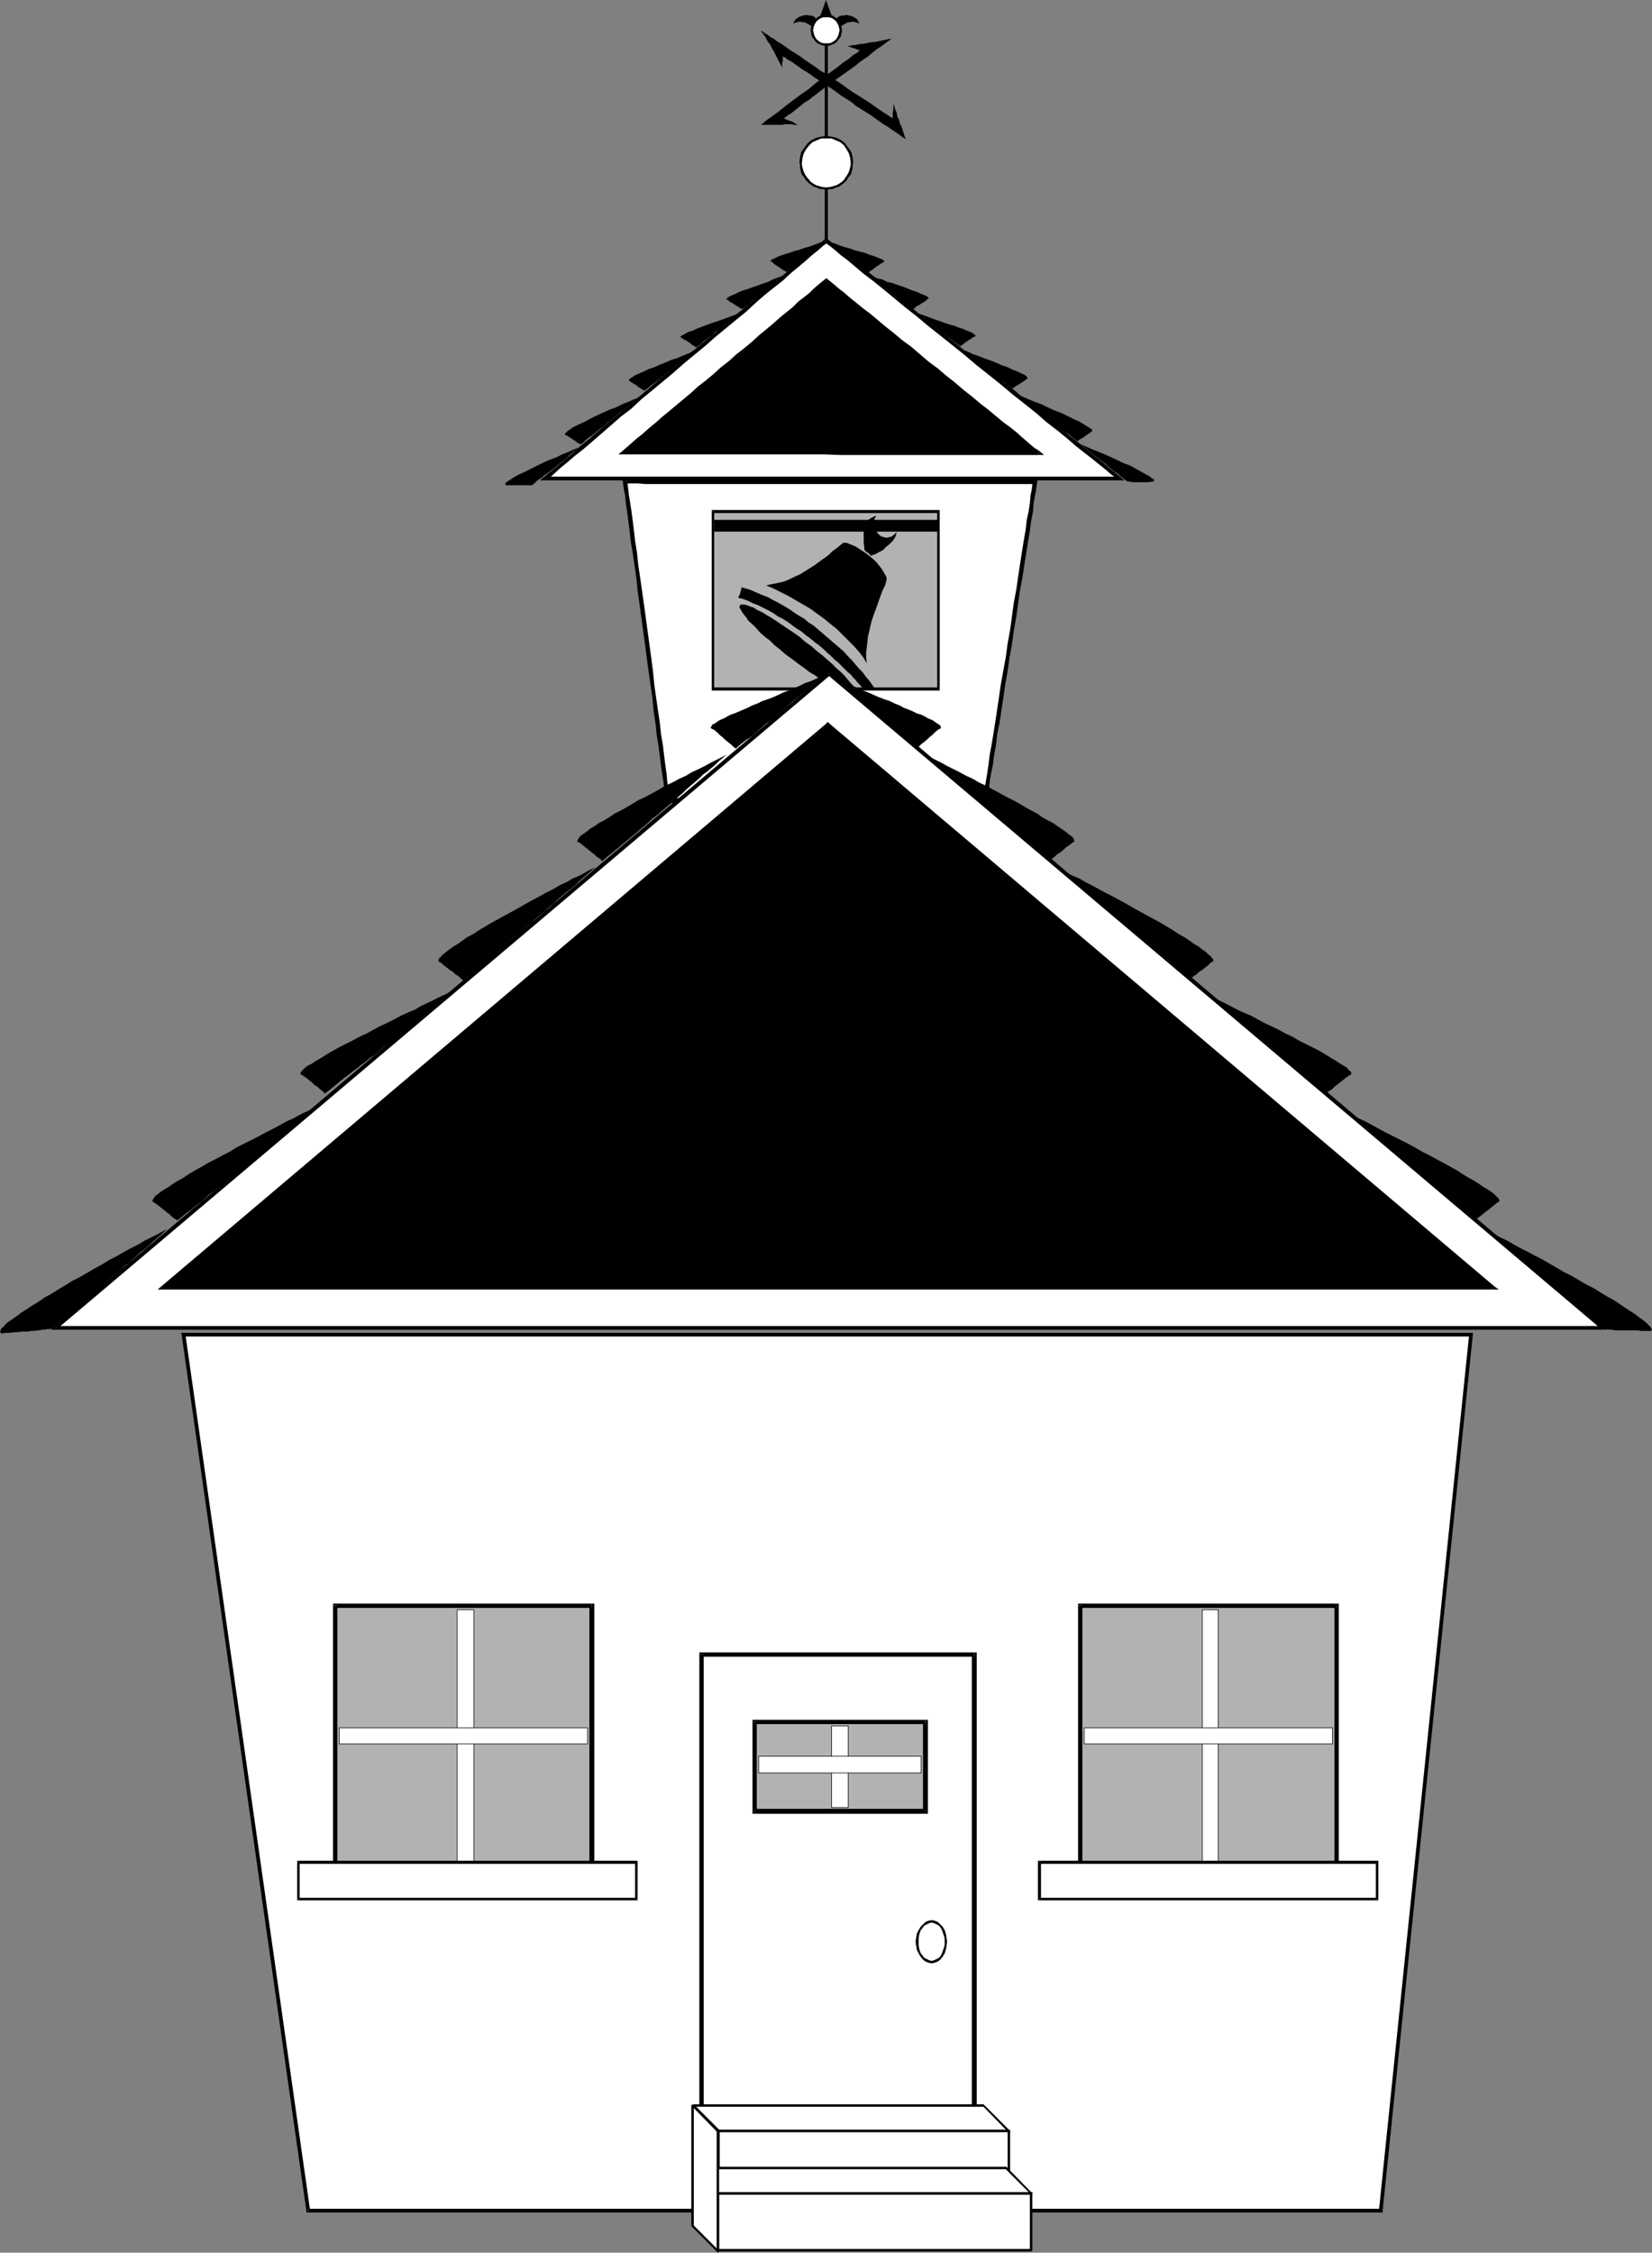 <?xml version="1.0" encoding="UTF-8" standalone="no"?>
<svg
   version="1.0"
   width="114.304mm"
   height="155.797mm"
   id="svg150"
   sodipodi:docname="School 04.wmf"
   xmlns:inkscape="http://www.inkscape.org/namespaces/inkscape"
   xmlns:sodipodi="http://sodipodi.sourceforge.net/DTD/sodipodi-0.dtd"
   xmlns="http://www.w3.org/2000/svg"
   xmlns:svg="http://www.w3.org/2000/svg">
  <rect width="100%" height="100%" fill="#808080" stroke="none"/>
  <sodipodi:namedview
     id="namedview150"
     pagecolor="#ffffff"
     bordercolor="#000000"
     borderopacity="0.25"
     inkscape:showpageshadow="2"
     inkscape:pageopacity="0.0"
     inkscape:pagecheckerboard="0"
     inkscape:deskcolor="#d1d1d1"
     inkscape:document-units="mm" />
  <defs
     id="defs1">
    <pattern
       id="WMFhbasepattern"
       patternUnits="userSpaceOnUse"
       width="6"
       height="6"
       x="0"
       y="0" />
  </defs>
  <path
     style="fill:#ffffff;fill-opacity:1;fill-rule:evenodd;stroke:none"
     d="m 257.529,209.099 0.162,-0.646 0.162,-1.131 0.323,-1.454 0.162,-1.616 0.323,-2.101 0.323,-2.262 0.485,-2.424 0.323,-2.747 0.485,-2.747 0.485,-3.07 0.485,-3.232 0.485,-3.393 0.646,-3.393 0.485,-3.393 0.646,-3.555 0.485,-3.555 0.646,-3.555 0.485,-3.555 0.646,-3.555 0.485,-3.393 0.485,-3.393 0.646,-3.393 0.485,-3.07 0.485,-2.909 0.323,-2.909 0.485,-2.585 0.323,-2.424 0.323,-2.101 0.323,-1.939 0.162,-1.454 0.162,-1.293 0.162,-0.97 h -1.454 -1.777 -2.262 -2.585 -2.908 -3.231 -3.554 -3.716 -4.039 -4.039 -4.362 -4.362 -4.524 -4.685 -4.524 -4.685 -4.524 -4.685 -4.362 -4.362 -4.201 -4.039 -3.877 -3.554 -3.393 -3.07 -2.747 -2.262 -2.1 -1.616 l -1.131,-0.162 h -0.646 l 0.162,0.97 0.162,1.293 0.323,1.616 0.162,1.939 0.323,2.101 0.323,2.424 0.323,2.585 0.485,2.747 0.323,3.07 0.485,3.07 0.485,3.232 0.485,3.393 0.323,3.555 0.646,3.555 0.323,3.555 0.485,3.555 0.485,3.555 0.485,3.555 0.485,3.555 0.485,3.393 0.485,3.232 0.323,3.232 0.485,3.07 0.323,2.909 0.323,2.747 0.485,2.424 0.162,2.262 0.323,2.101 0.323,1.616 0.162,1.454 0.162,1.131 v 0.646 h 1.454 1.777 1.939 2.1 2.423 2.423 2.747 2.747 2.908 3.07 3.07 3.07 3.231 3.231 3.393 3.231 3.393 3.231 l 3.231,-0.162 h 3.07 3.07 3.07 2.908 2.747 2.585 2.423 2.262 2.1 1.777 1.777 1.292 z"
     id="path1" />
  <path
     style="fill:#000000;fill-opacity:1;fill-rule:evenodd;stroke:none"
     d="m 270.616,126.526 -0.485,-0.808 -0.162,0.97 -0.162,1.293 -0.323,1.616 -0.162,1.939 -0.323,2.101 -0.485,2.262 -0.323,2.747 -0.485,2.747 -0.485,3.07 -0.485,3.07 -0.485,3.232 -0.485,3.393 -0.646,3.393 -0.485,3.555 -0.485,3.555 -0.646,3.555 -0.485,3.555 -0.646,3.555 -0.646,3.555 -0.485,3.393 -0.485,3.232 -0.485,3.232 -0.485,3.07 -0.485,2.909 -0.485,2.585 -0.323,2.585 -0.323,2.262 -0.323,1.939 -0.323,1.778 -0.162,1.293 -0.162,1.131 -0.162,0.808 1.131,0.162 0.162,-0.808 0.162,-1.131 0.162,-1.293 0.162,-1.778 0.323,-1.939 0.485,-2.262 0.323,-2.585 0.485,-2.585 0.323,-2.909 0.646,-3.07 0.485,-3.232 0.485,-3.232 0.485,-3.393 0.646,-3.555 0.485,-3.555 0.646,-3.555 0.485,-3.555 0.646,-3.555 0.485,-3.555 0.485,-3.393 0.646,-3.393 0.485,-3.232 0.485,-3.07 0.485,-3.07 0.485,-2.747 0.323,-2.585 0.485,-2.424 0.162,-2.101 0.323,-1.939 0.323,-1.616 0.162,-1.293 0.162,-0.97 -0.646,-0.646 0.646,0.646 v -0.485 l -0.646,-0.162 z"
     id="path2" />
  <path
     style="fill:#000000;fill-opacity:1;fill-rule:evenodd;stroke:none"
     d="m 163.985,125.718 -0.646,0.646 h 0.646 1.131 1.616 l 2.1,0.162 h 2.262 2.747 3.07 3.393 3.554 3.877 4.039 4.201 4.362 4.362 4.685 4.524 4.685 4.524 4.685 4.524 4.362 4.362 4.039 4.039 3.716 3.554 3.231 2.908 2.585 2.262 1.777 1.454 v -1.293 h -1.454 -1.777 -2.262 -2.585 l -2.908,0.162 h -3.231 -3.554 -3.716 -4.039 -4.039 -4.362 -4.362 -4.524 -4.685 -4.524 -4.685 -4.524 -4.685 -4.362 -4.362 -4.201 -4.039 -3.877 -3.554 l -3.393,-0.162 h -3.07 -2.747 -2.262 -2.1 -1.616 -1.131 -0.485 l -0.646,0.646 0.646,-0.646 h -0.808 l 0.162,0.646 z"
     id="path3" />
  <path
     style="fill:#000000;fill-opacity:1;fill-rule:evenodd;stroke:none"
     d="m 174.648,208.614 0.646,0.646 -0.162,-0.808 -0.162,-1.131 -0.162,-1.293 -0.323,-1.778 -0.162,-1.939 -0.323,-2.262 -0.323,-2.585 -0.323,-2.747 -0.485,-2.747 -0.323,-3.07 -0.485,-3.232 -0.485,-3.393 -0.485,-3.393 -0.323,-3.393 -0.485,-3.717 -0.485,-3.555 -0.485,-3.555 -0.485,-3.555 -0.485,-3.555 -0.485,-3.393 -0.485,-3.393 -0.485,-3.232 -0.323,-3.232 -0.485,-2.909 -0.323,-2.909 -0.323,-2.585 -0.323,-2.424 -0.323,-2.101 -0.323,-1.939 -0.162,-1.454 -0.162,-1.293 -0.162,-0.97 -1.131,0.162 0.162,0.97 0.162,1.293 0.323,1.454 0.162,1.939 0.323,2.101 0.323,2.424 0.323,2.585 0.323,2.909 0.485,2.909 0.485,3.232 0.485,3.232 0.323,3.393 0.485,3.393 0.485,3.555 0.485,3.555 0.485,3.555 0.485,3.717 0.485,3.555 0.485,3.393 0.485,3.393 0.323,3.393 0.485,3.232 0.323,3.07 0.485,2.909 0.323,2.585 0.323,2.585 0.323,2.262 0.323,1.939 0.162,1.778 0.162,1.293 0.162,1.131 0.162,0.808 0.485,0.485 -0.485,-0.485 0.162,0.485 h 0.323 z"
     id="path4" />
  <path
     style="fill:#000000;fill-opacity:1;fill-rule:evenodd;stroke:none"
     d="m 257.045,209.099 0.485,-0.646 h -1.131 -1.292 -1.777 -1.777 -2.1 -2.262 -2.423 l -2.585,0.162 h -2.747 -2.908 -3.07 -3.07 -3.07 -3.231 -3.231 -3.393 -3.231 -3.393 -3.231 -3.231 -3.07 -3.07 -3.07 -2.908 -2.747 -2.747 -2.423 -2.423 -2.1 -1.939 -1.777 -1.454 v 1.293 h 1.454 1.777 1.939 2.1 2.423 2.423 2.747 2.747 2.908 3.07 3.07 3.07 3.231 l 3.231,-0.162 h 3.393 3.231 3.393 3.231 3.231 3.07 3.07 3.07 2.908 2.747 2.585 2.423 2.262 2.1 1.777 1.777 1.292 1.131 l 0.646,-0.485 -0.646,0.485 0.646,-0.162 v -0.323 z"
     id="path5" />
  <path
     style="fill:#000000;fill-opacity:1;fill-rule:evenodd;stroke:none"
     d="M 218.108,5.817 216.008,0 v 0 l -2.1,5.817 z"
     id="path6" />
  <path
     style="fill:#000000;fill-opacity:1;fill-rule:evenodd;stroke:none"
     d="m 217.623,7.272 0.162,-0.808 0.162,-0.485 0.323,-0.646 0.323,-0.323 0.485,-0.485 0.485,-0.323 0.646,-0.162 h 0.646 l 0.485,-0.162 0.646,0.162 0.646,0.162 0.485,0.162 0.485,0.323 0.485,0.323 0.323,0.485 0.323,0.646 -0.969,-0.323 -0.646,-0.162 -0.808,0.162 h -0.646 l -0.485,0.323 -0.646,0.323 -0.485,0.323 -0.485,0.485 -0.323,0.323 -0.485,0.485 -0.162,0.485 -0.323,0.323 -0.162,0.323 -0.162,0.323 v 0.162 h -0.162 v 0 V 9.534 9.372 9.049 8.726 8.241 7.756 Z"
     id="path7" />
  <path
     style="fill:#000000;fill-opacity:1;fill-rule:evenodd;stroke:none"
     d="m 214.554,7.272 -0.162,-0.808 -0.162,-0.485 -0.323,-0.646 -0.323,-0.323 -0.485,-0.485 -0.485,-0.323 -0.646,-0.162 h -0.485 l -0.646,-0.162 -0.646,0.162 -0.646,0.162 -0.485,0.162 -0.485,0.323 -0.485,0.323 -0.323,0.485 -0.323,0.646 0.969,-0.323 0.646,-0.162 0.808,0.162 h 0.646 l 0.485,0.323 0.646,0.323 0.485,0.323 0.485,0.485 0.323,0.323 0.485,0.485 0.162,0.485 0.323,0.323 0.162,0.323 0.162,0.323 v 0.162 0 0 V 9.534 9.372 l 0.162,-0.323 V 8.726 8.241 7.756 Z"
     id="path8" />
  <path
     style="fill:#000000;fill-opacity:1;fill-rule:evenodd;stroke:none"
     d="M 216.493,62.859 V 62.051 61.081 59.95 58.819 57.526 56.072 54.456 52.84 51.224 49.447 47.669 45.73 43.791 41.852 39.913 37.812 35.873 33.773 31.833 29.733 27.794 25.855 23.915 21.976 20.199 18.421 16.805 15.028 13.574 12.119 10.827 9.534 h -0.808 v 1.293 1.293 1.454 1.454 1.778 1.616 1.778 1.778 1.939 1.939 1.939 1.939 2.101 1.939 2.101 1.939 2.101 1.939 1.939 1.939 1.939 1.778 1.778 1.616 1.616 1.616 1.454 1.293 1.131 1.131 0.97 0.808 z"
     id="path9" />
  <path
     style="fill:#ffffff;fill-opacity:1;fill-rule:evenodd;stroke:none"
     d="m 216.169,49.285 0.646,-0.162 h 0.646 l 0.646,-0.162 0.646,-0.323 0.485,-0.162 0.646,-0.323 0.485,-0.485 0.485,-0.485 0.485,-0.323 0.323,-0.646 0.323,-0.485 0.323,-0.646 0.162,-0.646 0.162,-0.646 0.162,-0.646 v -0.646 l -0.162,-1.293 -0.323,-1.293 -0.646,-1.131 -0.808,-0.97 -0.969,-0.808 -1.131,-0.646 -1.292,-0.485 h -1.292 -1.454 l -1.292,0.485 -1.131,0.646 -0.969,0.808 -0.808,0.97 -0.646,1.131 -0.323,1.293 -0.162,1.293 v 0.646 l 0.162,0.646 0.162,0.646 0.162,0.646 0.323,0.646 0.323,0.485 0.323,0.646 0.485,0.323 0.485,0.485 0.485,0.485 0.646,0.323 0.485,0.162 0.646,0.323 0.646,0.162 h 0.646 z"
     id="path10" />
  <path
     style="fill:#000000;fill-opacity:1;fill-rule:evenodd;stroke:none"
     d="m 222.47,42.498 v 0 0.646 l -0.162,0.646 -0.162,0.646 -0.162,0.485 -0.323,0.646 -0.323,0.485 -0.323,0.485 -0.323,0.485 -0.485,0.485 -0.485,0.323 -0.485,0.323 -0.646,0.323 -0.646,0.162 -0.485,0.162 -0.808,0.162 h -0.485 v 0.646 l 0.646,-0.162 h 0.646 l 0.646,-0.162 0.646,-0.323 0.646,-0.162 0.646,-0.485 0.485,-0.323 0.485,-0.485 0.485,-0.485 0.323,-0.646 0.485,-0.485 0.323,-0.646 0.162,-0.646 0.162,-0.646 v -0.808 l 0.162,-0.646 v 0 z"
     id="path11" />
  <path
     style="fill:#000000;fill-opacity:1;fill-rule:evenodd;stroke:none"
     d="m 216.169,36.196 v 0 h 1.292 l 1.131,0.485 1.131,0.485 0.969,0.808 0.646,0.97 0.646,1.131 0.323,1.131 0.162,1.293 h 0.646 l -0.162,-1.454 -0.323,-1.293 -0.808,-1.131 -0.808,-1.131 -0.969,-0.808 -1.292,-0.646 -1.292,-0.323 -1.292,-0.162 v 0 z"
     id="path12" />
  <path
     style="fill:#000000;fill-opacity:1;fill-rule:evenodd;stroke:none"
     d="m 209.707,42.498 v 0 l 0.162,-1.293 0.323,-1.131 0.646,-1.131 0.808,-0.97 0.808,-0.808 1.131,-0.485 1.131,-0.485 h 1.454 v -0.646 l -1.454,0.162 -1.292,0.323 -1.292,0.646 -0.969,0.808 -0.808,1.131 -0.808,1.131 -0.323,1.293 -0.162,1.454 v 0 z"
     id="path13" />
  <path
     style="fill:#000000;fill-opacity:1;fill-rule:evenodd;stroke:none"
     d="m 216.169,48.962 v 0 h -0.646 l -0.808,-0.162 -0.485,-0.162 -0.646,-0.162 -0.646,-0.323 -0.485,-0.323 -0.485,-0.323 -0.323,-0.485 -0.485,-0.485 -0.323,-0.485 -0.323,-0.485 -0.323,-0.646 -0.162,-0.485 -0.162,-0.646 -0.162,-0.646 v -0.646 h -0.646 l 0.162,0.646 v 0.808 l 0.162,0.646 0.162,0.646 0.323,0.646 0.485,0.485 0.323,0.646 0.485,0.485 0.485,0.485 0.485,0.323 0.646,0.485 0.646,0.162 0.646,0.323 0.646,0.162 h 0.646 l 0.808,0.162 v 0 z"
     id="path14" />
  <path
     style="fill:#ffffff;fill-opacity:1;fill-rule:evenodd;stroke:none"
     d="m 216.169,11.635 h 0.646 l 0.808,-0.162 0.646,-0.485 0.485,-0.323 0.485,-0.646 0.323,-0.646 0.162,-0.646 0.162,-0.808 -0.162,-0.808 -0.162,-0.646 -0.323,-0.646 -0.485,-0.646 -0.485,-0.485 -0.646,-0.323 -0.808,-0.162 -0.646,-0.162 -0.808,0.162 -0.808,0.162 -0.646,0.323 -0.485,0.485 -0.485,0.646 -0.323,0.646 -0.162,0.646 -0.162,0.808 0.162,0.808 0.162,0.646 0.323,0.646 0.485,0.646 0.485,0.323 0.646,0.485 0.808,0.162 z"
     id="path15" />
  <path
     style="fill:#000000;fill-opacity:1;fill-rule:evenodd;stroke:none"
     d="m 219.562,7.918 v 0 l -0.162,0.646 -0.162,0.646 -0.323,0.646 -0.323,0.485 -0.646,0.485 -0.485,0.323 -0.646,0.162 h -0.646 v 0.646 h 0.646 l 0.808,-0.323 0.808,-0.323 0.485,-0.485 0.485,-0.646 0.485,-0.646 0.162,-0.808 0.162,-0.808 v 0 z"
     id="path16" />
  <path
     style="fill:#000000;fill-opacity:1;fill-rule:evenodd;stroke:none"
     d="m 216.169,4.525 v 0 h 0.646 l 0.646,0.162 0.485,0.323 0.646,0.485 0.323,0.485 0.323,0.646 0.162,0.485 0.162,0.808 h 0.646 l -0.162,-0.808 -0.162,-0.808 -0.485,-0.646 -0.485,-0.646 -0.485,-0.485 -0.808,-0.485 -0.808,-0.162 -0.646,-0.162 v 0 z"
     id="path17" />
  <path
     style="fill:#000000;fill-opacity:1;fill-rule:evenodd;stroke:none"
     d="m 212.615,7.918 v 0 l 0.162,-0.808 0.162,-0.485 0.323,-0.646 0.323,-0.485 0.646,-0.485 0.485,-0.323 0.646,-0.162 h 0.808 V 3.717 l -0.808,0.162 -0.808,0.162 -0.808,0.485 -0.485,0.485 -0.485,0.646 -0.485,0.646 -0.162,0.808 -0.162,0.808 v 0 z"
     id="path18" />
  <path
     style="fill:#000000;fill-opacity:1;fill-rule:evenodd;stroke:none"
     d="m 216.169,11.311 v 0 h -0.808 l -0.646,-0.162 -0.485,-0.323 -0.646,-0.485 -0.323,-0.485 -0.323,-0.646 -0.162,-0.646 -0.162,-0.646 h -0.646 l 0.162,0.808 0.162,0.808 0.485,0.646 0.485,0.646 0.485,0.485 0.808,0.323 0.808,0.323 h 0.808 v 0 z"
     id="path19" />
  <path
     style="fill:#ffffff;fill-opacity:1;fill-rule:evenodd;stroke:none"
     d="m 142.659,125.072 1.616,-1.293 1.777,-1.616 1.939,-1.616 2.1,-1.778 2.1,-1.939 2.423,-1.939 2.423,-2.101 2.423,-2.101 2.585,-2.101 2.747,-2.262 2.585,-2.262 2.747,-2.262 2.747,-2.424 2.908,-2.262 2.747,-2.424 2.747,-2.262 2.747,-2.424 2.747,-2.262 2.747,-2.262 2.747,-2.262 2.585,-2.262 2.423,-2.101 2.423,-2.101 2.423,-1.939 2.262,-1.939 2.1,-1.778 1.939,-1.616 1.939,-1.616 1.616,-1.454 1.616,-1.293 1.292,-1.293 1.292,-0.97 0.969,0.97 1.454,0.97 1.616,1.293 1.777,1.616 2.1,1.616 2.262,1.778 2.423,2.101 2.585,2.101 2.747,2.262 2.908,2.262 2.908,2.424 3.07,2.424 3.07,2.585 3.231,2.585 3.231,2.585 3.231,2.585 3.07,2.585 3.231,2.585 3.231,2.585 2.908,2.424 3.07,2.424 2.908,2.262 2.585,2.262 2.585,2.101 2.423,1.939 2.262,1.778 2.1,1.778 1.939,1.454 1.454,1.293 1.454,1.131 0.969,0.808 0.808,0.646 h -1.292 -1.777 -2.262 -2.747 -3.231 -3.716 -4.039 -4.362 -4.685 -5.17 -5.17 -5.493 -5.655 -5.978 -5.978 -5.978 -6.139 -6.139 -6.139 -6.139 -6.139 -5.816 -5.816 -5.655 -5.332 -5.17 -5.008 -4.524 -4.201 -3.877 -3.554 z"
     id="path20" />
  <path
     style="fill:#000000;fill-opacity:1;fill-rule:evenodd;stroke:none"
     d="m 216.493,62.536 h -0.808 l -1.131,0.97 -1.292,1.131 -1.616,1.293 -1.616,1.454 -1.939,1.616 -1.939,1.778 -2.1,1.778 -2.262,1.939 -2.423,1.939 -2.423,2.101 -2.423,2.101 -2.747,2.101 -2.585,2.262 -2.747,2.424 -2.747,2.262 -2.747,2.262 -2.747,2.424 -2.747,2.262 -2.908,2.424 -2.747,2.424 -2.747,2.262 -2.585,2.262 -2.747,2.262 -2.585,2.101 -2.423,2.101 -2.423,2.101 -2.423,1.939 -2.1,1.939 -2.1,1.778 -1.939,1.616 -1.777,1.454 -1.777,1.454 0.808,0.808 1.616,-1.454 1.777,-1.616 1.939,-1.616 2.1,-1.778 2.262,-1.778 2.262,-1.939 2.423,-2.101 2.423,-2.101 2.585,-2.262 2.747,-2.101 2.585,-2.424 2.747,-2.262 2.747,-2.262 2.908,-2.424 2.747,-2.424 2.747,-2.262 2.747,-2.262 2.747,-2.424 2.747,-2.262 2.747,-2.262 2.585,-2.101 2.423,-2.262 2.423,-2.101 2.423,-1.939 2.262,-1.778 2.1,-1.939 1.939,-1.616 1.939,-1.616 1.616,-1.454 1.616,-1.293 1.292,-1.131 1.292,-0.97 h -0.808 l 0.808,-0.808 -0.323,-0.323 -0.485,0.323 z"
     id="path21" />
  <path
     style="fill:#000000;fill-opacity:1;fill-rule:evenodd;stroke:none"
     d="m 292.75,125.556 0.323,-0.808 -0.808,-0.646 -0.969,-0.808 -1.454,-1.131 -1.454,-1.293 -1.939,-1.454 -2.1,-1.778 -2.1,-1.778 -2.585,-1.939 -2.423,-2.101 -2.747,-2.262 -2.908,-2.262 -3.07,-2.424 -2.908,-2.585 -3.231,-2.424 -3.07,-2.585 -3.231,-2.585 -3.231,-2.585 -3.231,-2.585 -3.231,-2.585 -3.07,-2.585 -3.07,-2.424 -2.908,-2.424 -2.908,-2.424 -2.747,-2.262 -2.585,-2.101 -2.423,-1.939 -2.262,-1.778 -2.1,-1.616 -1.777,-1.616 -1.616,-1.293 -1.454,-1.131 -0.969,-0.808 -0.808,0.808 1.131,0.808 1.454,1.131 1.454,1.293 1.939,1.454 2.1,1.778 2.1,1.778 2.585,1.939 2.585,2.101 2.747,2.262 2.908,2.424 2.908,2.262 3.07,2.585 3.07,2.424 3.231,2.585 3.231,2.585 3.231,2.747 3.07,2.424 3.231,2.585 3.07,2.585 3.07,2.424 3.07,2.424 2.747,2.424 2.747,2.101 2.585,2.101 2.423,2.101 2.262,1.778 2.1,1.616 1.777,1.454 1.616,1.293 1.292,1.131 1.131,0.808 0.808,0.646 0.323,-0.808 v 0.97 h 1.292 l -0.969,-0.808 z"
     id="path22" />
  <path
     style="fill:#000000;fill-opacity:1;fill-rule:evenodd;stroke:none"
     d="m 142.174,124.748 0.485,0.808 h 2.908 3.554 3.877 4.201 4.524 5.008 5.17 5.332 5.655 5.816 5.816 6.139 6.139 6.139 6.139 6.139 5.978 5.978 5.978 5.655 5.493 5.17 5.17 4.685 4.362 4.039 3.716 3.231 2.747 2.262 1.777 1.292 v -0.97 h -1.292 -1.777 -2.262 -2.747 -3.231 -3.716 -4.039 -4.362 -4.685 -5.17 -5.17 -5.493 -5.655 -5.978 -5.978 -5.978 -6.139 -6.139 -6.139 -6.139 -6.139 -5.816 -5.816 -5.655 -5.332 -5.17 -5.008 -4.524 -4.201 -3.877 -3.554 -2.908 l 0.323,0.97 -0.808,-0.808 -0.969,0.808 h 1.454 z"
     id="path23" />
  <path
     style="fill:#000000;fill-opacity:1;fill-rule:evenodd;stroke:none"
     d="m 215.523,63.021 -1.292,0.485 -1.292,0.485 -1.292,0.485 -1.292,0.323 -1.292,0.485 -1.292,0.323 -1.292,0.485 -1.131,0.323 -0.969,0.323 -0.969,0.323 -0.808,0.485 -0.485,0.162 -0.485,0.323 -0.162,0.162 0.162,0.162 0.323,0.162 0.485,0.485 0.485,0.323 0.485,0.323 0.485,0.323 0.485,0.323 0.485,0.323 0.323,0.162 0.485,0.323 0.646,-0.485 0.485,-0.323 0.646,-0.485 0.485,-0.485 0.646,-0.485 0.485,-0.485 0.646,-0.485 0.485,-0.323 0.485,-0.485 0.646,-0.485 0.646,-0.646 0.646,-0.485 0.646,-0.646 0.646,-0.485 0.808,-0.646 z"
     id="path24" />
  <path
     style="fill:#000000;fill-opacity:1;fill-rule:evenodd;stroke:none"
     d="m 204.699,72.07 -1.292,0.485 -1.292,0.485 -1.292,0.646 -1.454,0.485 -1.292,0.485 -1.454,0.485 -1.292,0.485 -1.131,0.323 -1.131,0.485 -0.969,0.485 -0.808,0.323 -0.646,0.323 -0.485,0.323 -0.162,0.162 v 0.323 h 0.323 l 0.485,0.485 0.646,0.323 0.485,0.323 0.485,0.323 0.323,0.162 0.485,0.323 0.485,0.323 0.323,0.162 0.646,-0.323 0.646,-0.646 0.646,-0.323 0.485,-0.646 0.646,-0.485 0.646,-0.485 0.646,-0.485 0.646,-0.485 0.646,-0.485 0.646,-0.646 0.646,-0.485 0.646,-0.646 0.808,-0.646 0.646,-0.646 0.808,-0.646 z"
     id="path25" />
  <path
     style="fill:#000000;fill-opacity:1;fill-rule:evenodd;stroke:none"
     d="m 192.743,82.088 -1.292,0.485 -1.292,0.485 -1.292,0.485 -1.454,0.485 -1.454,0.485 -1.292,0.485 -1.292,0.485 -1.292,0.485 -0.969,0.485 -1.131,0.323 -0.808,0.485 -0.646,0.323 -0.323,0.162 -0.323,0.323 0.162,0.162 0.323,0.162 0.485,0.323 0.646,0.323 0.485,0.323 0.485,0.323 0.323,0.323 0.485,0.323 0.323,0.162 0.485,0.323 0.646,-0.485 0.646,-0.485 0.485,-0.485 0.646,-0.485 0.646,-0.485 0.646,-0.485 0.646,-0.485 0.485,-0.646 0.808,-0.485 0.646,-0.485 0.646,-0.646 0.646,-0.485 0.808,-0.646 0.646,-0.646 0.808,-0.646 z"
     id="path26" />
  <path
     style="fill:#000000;fill-opacity:1;fill-rule:evenodd;stroke:none"
     d="m 181.272,91.784 -1.292,0.646 -1.292,0.485 -1.454,0.646 -1.616,0.485 -1.454,0.646 -1.616,0.646 -1.454,0.646 -1.454,0.485 -1.292,0.646 -1.131,0.485 -1.131,0.485 -0.646,0.485 -0.646,0.323 -0.323,0.485 v 0.162 l 0.323,0.162 0.485,0.323 0.485,0.323 0.646,0.323 0.323,0.323 0.485,0.323 0.485,0.323 0.323,0.162 0.485,0.323 0.646,-0.485 0.646,-0.485 0.808,-0.646 0.646,-0.485 0.808,-0.646 0.808,-0.646 0.808,-0.646 0.808,-0.646 0.969,-0.646 0.808,-0.808 0.808,-0.646 0.808,-0.646 0.969,-0.808 0.808,-0.646 0.808,-0.646 z"
     id="path27" />
  <path
     style="fill:#000000;fill-opacity:1;fill-rule:evenodd;stroke:none"
     d="m 167.055,103.903 -1.292,0.485 -1.454,0.646 -1.616,0.646 -1.616,0.808 -1.777,0.646 -1.777,0.808 -1.777,0.808 -1.616,0.808 -1.454,0.808 -1.454,0.646 -1.292,0.646 -0.969,0.646 -0.646,0.485 -0.485,0.485 -0.162,0.323 0.323,0.162 0.646,0.323 0.485,0.323 0.485,0.323 0.485,0.323 0.485,0.323 0.323,0.323 0.485,0.162 0.323,0.323 0.808,-0.485 0.646,-0.646 0.808,-0.646 0.969,-0.646 0.969,-0.808 0.969,-0.808 1.131,-0.808 0.969,-0.97 1.131,-0.808 1.131,-0.97 0.969,-0.808 1.131,-0.808 0.969,-0.808 0.969,-0.808 0.808,-0.808 z"
     id="path28" />
  <path
     style="fill:#000000;fill-opacity:1;fill-rule:evenodd;stroke:none"
     d="m 151.383,116.992 -1.292,0.485 -1.454,0.646 -1.616,0.646 -1.616,0.808 -1.777,0.646 -1.777,0.808 -1.616,0.808 -1.616,0.808 -1.616,0.808 -1.454,0.646 -1.131,0.646 -0.969,0.646 -0.808,0.485 -0.485,0.485 v 0.323 l 0.323,0.162 h 1.131 0.969 0.969 0.808 0.808 0.646 0.646 0.646 l 0.646,-0.485 0.646,-0.646 0.646,-0.485 0.808,-0.485 0.646,-0.646 0.808,-0.485 0.808,-0.646 0.808,-0.646 0.808,-0.646 0.808,-0.646 0.808,-0.646 0.808,-0.646 0.808,-0.808 0.808,-0.646 0.808,-0.646 z"
     id="path29" />
  <path
     style="fill:#000000;fill-opacity:1;fill-rule:evenodd;stroke:none"
     d="m 236.849,36.358 -0.808,-0.485 -0.808,-0.646 -0.969,-0.646 -0.969,-0.646 -1.131,-0.808 -1.131,-0.646 -1.131,-0.808 -1.131,-0.808 -1.131,-0.808 -1.292,-0.808 -1.292,-0.808 -1.292,-0.808 -1.131,-0.97 -1.292,-0.808 -1.292,-0.808 -1.292,-0.97 -1.131,-0.808 -1.292,-0.808 -1.131,-0.808 -1.292,-0.808 -0.969,-0.646 -1.131,-0.808 -0.969,-0.646 -1.131,-0.646 -0.808,-0.646 -0.969,-0.646 -0.646,-0.485 -0.808,-0.485 -0.646,-0.323 -0.485,-0.485 -0.485,-0.162 -0.323,-0.323 0.162,0.323 v 0.323 0.485 0.323 l -0.162,0.485 v 0.485 0.485 l 0.162,0.485 -0.323,-0.646 -0.485,-0.808 -0.323,-0.646 -0.323,-0.646 -0.323,-0.646 -0.323,-0.646 -0.323,-0.646 -0.323,-0.485 -0.323,-0.646 -0.323,-0.646 -0.485,-0.485 -0.323,-0.646 -0.323,-0.646 -0.485,-0.646 -0.323,-0.485 -0.485,-0.646 0.162,0.162 0.485,0.162 0.485,0.485 0.646,0.323 0.808,0.646 0.969,0.485 0.808,0.646 1.131,0.646 1.131,0.808 1.131,0.808 1.292,0.808 1.292,0.808 1.292,0.97 1.454,0.97 1.454,0.97 1.292,0.97 1.454,0.808 1.454,0.97 1.454,0.97 1.454,0.97 1.292,0.97 1.454,0.97 1.292,0.808 1.292,0.808 1.292,0.808 1.131,0.808 1.131,0.808 0.969,0.646 0.969,0.646 0.808,0.485 0.646,0.485 0.646,0.323 v -0.646 -0.485 -0.485 l 0.162,-0.323 v -0.485 -0.323 -0.485 -0.485 l 0.323,0.808 0.162,0.646 0.323,0.646 0.162,0.808 0.162,0.646 0.323,0.485 0.162,0.646 0.162,0.646 0.323,0.485 0.162,0.485 0.162,0.485 0.162,0.646 0.162,0.323 0.162,0.646 0.162,0.323 z"
     id="path30" />
  <path
     style="fill:#000000;fill-opacity:1;fill-rule:evenodd;stroke:none"
     d="m 199.044,32.641 1.292,-1.131 1.616,-1.131 1.777,-1.293 1.777,-1.454 1.939,-1.454 1.939,-1.454 2.1,-1.454 1.939,-1.616 1.939,-1.454 1.777,-1.293 1.777,-1.293 1.616,-1.293 1.454,-0.97 1.131,-0.97 1.131,-0.646 0.646,-0.646 h -0.323 l -0.485,-0.162 -0.323,-0.162 -0.323,-0.162 h -0.485 l -0.485,-0.323 h -0.323 l -0.485,-0.162 0.646,-0.162 0.646,-0.162 h 0.646 l 0.646,-0.162 0.808,-0.162 h 0.646 l 0.808,-0.162 0.808,-0.162 0.808,-0.162 h 0.646 l 0.808,-0.162 0.808,-0.162 0.646,-0.162 0.808,-0.162 0.646,-0.162 h 0.646 l -0.323,0.162 -0.323,0.323 -0.323,0.162 -0.646,0.485 -0.646,0.485 -0.646,0.485 -0.808,0.485 -0.808,0.646 -0.808,0.646 -0.969,0.808 -0.969,0.646 -1.131,0.808 -0.969,0.808 -1.131,0.808 -1.131,0.808 -1.131,0.808 -1.131,0.808 -1.131,0.808 -1.292,0.97 -1.131,0.808 -1.131,0.808 -0.969,0.808 -1.131,0.808 -0.969,0.808 -1.131,0.646 -0.969,0.808 -0.808,0.646 -0.808,0.646 -0.808,0.646 -0.808,0.485 -0.646,0.485 -0.485,0.485 0.485,0.162 0.323,0.162 0.485,0.162 0.485,0.162 0.485,0.162 0.485,0.323 0.485,0.323 0.485,0.162 h -0.485 -0.646 l -0.485,-0.162 h -0.646 -0.646 -0.646 l -0.646,0.162 h -0.646 -0.646 -0.646 -0.646 -0.646 -0.646 -0.485 -0.646 z"
     id="path31" />
  <path
     style="fill:#000000;fill-opacity:1;fill-rule:evenodd;stroke:none"
     d="m 217.139,63.344 1.292,0.323 1.131,0.485 1.454,0.485 1.292,0.323 1.292,0.485 1.292,0.323 1.292,0.323 1.131,0.485 1.131,0.323 0.808,0.323 0.808,0.323 0.485,0.162 0.485,0.323 0.162,0.162 v 0.323 l -0.485,0.162 -0.485,0.323 -0.485,0.323 -0.485,0.323 -0.485,0.323 -0.323,0.323 -0.485,0.323 -0.485,0.323 -0.323,0.323 -0.646,-0.485 -0.646,-0.485 -0.485,-0.485 -0.646,-0.323 -0.485,-0.485 -0.646,-0.485 -0.485,-0.485 -0.646,-0.485 -0.485,-0.485 -0.646,-0.323 -0.646,-0.646 -0.646,-0.485 -0.646,-0.485 -0.808,-0.646 -0.646,-0.646 z"
     id="path32" />
  <path
     style="fill:#000000;fill-opacity:1;fill-rule:evenodd;stroke:none"
     d="m 228.125,72.07 1.131,0.646 1.454,0.323 1.292,0.646 1.454,0.323 1.292,0.485 1.454,0.485 1.292,0.485 1.131,0.485 1.131,0.323 0.969,0.485 0.808,0.323 0.808,0.323 0.323,0.323 0.162,0.162 v 0.162 l -0.323,0.162 -0.485,0.485 -0.485,0.323 -0.646,0.323 -0.323,0.323 -0.485,0.162 -0.485,0.323 -0.323,0.323 -0.485,0.323 -0.646,-0.485 -0.485,-0.485 -0.646,-0.485 -0.646,-0.485 -0.646,-0.485 -0.646,-0.485 -0.646,-0.485 -0.646,-0.485 -0.646,-0.646 -0.646,-0.485 -0.646,-0.485 -0.646,-0.646 -0.808,-0.646 -0.808,-0.485 -0.646,-0.646 z"
     id="path33" />
  <path
     style="fill:#000000;fill-opacity:1;fill-rule:evenodd;stroke:none"
     d="m 240.242,81.927 1.292,0.485 1.292,0.485 1.292,0.485 1.454,0.485 1.292,0.485 1.454,0.485 1.292,0.323 1.131,0.485 1.131,0.323 0.969,0.485 0.969,0.323 0.646,0.323 0.323,0.323 0.323,0.162 v 0.323 l -0.485,0.162 -0.485,0.323 -0.485,0.323 -0.485,0.323 -0.485,0.323 -0.485,0.323 -0.323,0.323 -0.485,0.323 -0.323,0.162 -0.646,-0.485 -0.646,-0.485 -0.646,-0.485 -0.646,-0.485 -0.646,-0.485 -0.646,-0.485 -0.646,-0.485 -0.646,-0.485 -0.485,-0.485 -0.808,-0.646 -0.646,-0.485 -0.646,-0.646 -0.808,-0.485 -0.646,-0.646 -0.808,-0.646 z"
     id="path34" />
  <path
     style="fill:#000000;fill-opacity:1;fill-rule:evenodd;stroke:none"
     d="m 251.875,91.461 1.292,0.485 1.292,0.646 1.454,0.485 1.616,0.646 1.454,0.485 1.616,0.646 1.454,0.646 1.454,0.485 1.292,0.646 1.292,0.485 0.969,0.485 0.808,0.323 0.646,0.485 0.162,0.323 v 0.162 l -0.162,0.162 -0.646,0.485 -0.485,0.323 -0.485,0.323 -0.485,0.323 -0.323,0.162 -0.485,0.323 -0.485,0.323 -0.323,0.323 -0.646,-0.485 -0.808,-0.485 -0.646,-0.646 -0.808,-0.485 -0.808,-0.646 -0.808,-0.646 -0.808,-0.646 -0.808,-0.646 -0.808,-0.646 -0.969,-0.646 -0.808,-0.808 -0.808,-0.646 -0.969,-0.646 -0.808,-0.646 -0.808,-0.646 z"
     id="path35" />
  <path
     style="fill:#000000;fill-opacity:1;fill-rule:evenodd;stroke:none"
     d="m 266.254,103.257 1.292,0.485 1.454,0.646 1.616,0.646 1.777,0.646 1.616,0.808 1.777,0.808 1.777,0.646 1.616,0.808 1.616,0.808 1.454,0.646 1.131,0.646 0.969,0.646 0.808,0.485 0.485,0.323 v 0.323 l -0.162,0.162 -0.646,0.485 -0.485,0.323 -0.485,0.323 -0.485,0.323 -0.323,0.323 -0.485,0.162 -0.485,0.323 -0.323,0.323 -0.646,-0.485 -0.808,-0.646 -0.808,-0.646 -0.969,-0.646 -0.969,-0.808 -1.131,-0.808 -0.969,-0.808 -1.131,-0.808 -0.969,-0.808 -1.131,-0.97 -1.131,-0.808 -0.969,-0.808 -1.131,-0.808 -0.969,-0.808 -0.969,-0.808 z"
     id="path36" />
  <path
     style="fill:#000000;fill-opacity:1;fill-rule:evenodd;stroke:none"
     d="m 282.571,116.022 1.292,0.646 1.454,0.646 1.616,0.646 1.616,0.646 1.777,0.808 1.777,0.808 1.616,0.808 1.777,0.646 1.454,0.808 1.454,0.808 1.131,0.646 0.969,0.485 0.808,0.646 0.485,0.323 v 0.323 l -0.323,0.162 -1.131,0.162 h -0.969 -0.969 -0.808 -0.646 -0.808 l -0.646,-0.162 h -0.646 l -0.646,-0.485 -0.646,-0.485 -0.646,-0.485 -0.646,-0.646 -0.808,-0.485 -0.808,-0.646 -0.808,-0.646 -0.646,-0.646 -0.808,-0.646 -0.969,-0.646 -0.808,-0.646 -0.808,-0.646 -0.808,-0.646 -0.808,-0.646 -0.808,-0.808 z"
     id="path37" />
  <path
     style="fill:#b2b2b2;fill-opacity:1;fill-rule:evenodd;stroke:none"
     d="M 245.412,180.174 V 133.636 H 186.442 V 180.174 Z"
     id="path38" />
  <path
     style="fill:#000000;fill-opacity:1;fill-rule:evenodd;stroke:none"
     d="m 245.412,134.121 -0.323,-0.485 v 46.538 h 0.646 v -46.538 l -0.323,-0.323 0.323,0.323 v -0.323 h -0.323 z"
     id="path39" />
  <path
     style="fill:#000000;fill-opacity:1;fill-rule:evenodd;stroke:none"
     d="m 186.765,133.636 -0.323,0.485 h 58.97 v -0.808 h -58.97 l -0.323,0.323 0.323,-0.323 h -0.323 v 0.323 z"
     id="path40" />
  <path
     style="fill:#000000;fill-opacity:1;fill-rule:evenodd;stroke:none"
     d="m 186.442,179.689 0.323,0.485 v -46.538 h -0.646 v 46.538 l 0.323,0.323 -0.323,-0.323 v 0.323 h 0.323 z"
     id="path41" />
  <path
     style="fill:#000000;fill-opacity:1;fill-rule:evenodd;stroke:none"
     d="m 245.089,180.174 0.323,-0.485 h -58.97 v 0.808 h 58.97 l 0.323,-0.323 -0.323,0.323 h 0.323 v -0.323 z"
     id="path42" />
  <path
     style="fill:#000000;fill-opacity:1;fill-rule:evenodd;stroke:none"
     d="m 220.532,141.877 -0.808,0.646 -0.969,0.808 -1.131,0.808 -0.969,0.97 -1.131,0.808 -1.131,0.808 -1.292,0.97 -1.292,0.808 -1.292,0.808 -1.292,0.808 -1.454,0.646 -1.292,0.646 -1.616,0.646 -1.454,0.323 -1.616,0.323 -1.454,0.323 1.939,0.808 1.939,0.97 1.939,0.97 1.939,1.131 1.939,1.131 1.939,1.131 1.777,1.293 1.777,1.293 1.777,1.454 1.616,1.293 1.454,1.454 1.454,1.454 1.454,1.454 1.292,1.454 1.131,1.454 0.969,1.616 -0.162,-1.454 v -1.454 l 0.162,-1.293 0.162,-1.454 0.162,-1.454 0.323,-1.293 0.323,-1.454 0.323,-1.293 0.485,-1.454 0.485,-1.293 0.485,-1.293 0.485,-1.454 0.485,-1.293 0.485,-1.293 0.646,-1.293 0.323,-1.293 v -0.646 l -0.323,-0.646 -0.485,-0.808 -0.485,-0.808 -0.646,-0.808 -0.646,-0.808 -0.808,-0.808 -0.969,-0.808 -0.808,-0.646 -0.969,-0.646 -0.969,-0.646 -0.969,-0.646 -0.808,-0.323 -0.808,-0.323 -0.808,-0.323 z"
     id="path43" />
  <path
     style="fill:#000000;fill-opacity:1;fill-rule:evenodd;stroke:none"
     d="m 245.412,138.968 v -3.07 h -58.647 v 3.07 z"
     id="path44" />
  <path
     style="fill:#000000;fill-opacity:1;fill-rule:evenodd;stroke:none"
     d="m 229.256,134.767 -0.808,0.323 -0.646,0.323 -0.485,0.323 -0.485,0.323 -0.323,0.485 -0.162,0.323 -0.323,0.485 -0.162,0.485 v 0.646 0.646 0.646 0.646 0.808 0.808 l 0.162,0.808 v 0.808 l 0.162,0.162 0.162,0.323 0.323,0.162 0.162,0.162 h 0.162 l 0.323,0.323 0.162,0.162 0.162,0.323 0.485,-0.162 0.485,-0.162 0.485,-0.162 0.485,-0.323 0.646,-0.323 0.646,-0.323 0.485,-0.485 0.485,-0.485 0.646,-0.485 0.485,-0.485 0.485,-0.485 0.323,-0.485 0.323,-0.485 0.162,-0.485 0.162,-0.485 v -0.323 l -0.646,0.646 -0.646,0.485 -0.646,0.162 -0.646,0.162 -0.646,-0.162 -0.646,-0.162 -0.485,-0.323 -0.485,-0.485 -0.323,-0.485 -0.485,-0.646 -0.162,-0.646 -0.162,-0.485 v -0.646 l 0.162,-0.646 0.162,-0.485 z"
     id="path45" />
  <path
     style="fill:#000000;fill-opacity:1;fill-rule:evenodd;stroke:none"
     d="m 193.874,153.512 1.131,0.323 1.131,0.323 1.131,0.485 1.131,0.485 1.131,0.485 1.292,0.485 1.131,0.646 1.292,0.646 1.131,0.646 1.131,0.646 1.292,0.808 1.131,0.808 1.292,0.808 1.131,0.646 1.131,0.97 1.292,0.808 1.131,0.97 1.131,0.97 1.131,0.97 1.131,0.97 1.131,0.97 1.131,0.97 1.131,0.97 0.969,1.131 0.969,0.97 0.969,1.131 0.969,1.131 0.969,0.97 0.808,1.131 0.969,1.131 0.808,1.131 0.646,0.97 h -0.323 -0.485 -0.485 -0.323 -0.323 -0.485 -0.323 l -0.485,-0.162 -0.323,-0.485 -0.485,-0.485 -0.485,-0.485 -0.485,-0.646 -0.646,-0.646 -0.646,-0.808 -0.808,-0.646 -0.808,-0.808 -0.808,-0.808 -0.808,-0.808 -0.969,-0.808 -0.969,-0.97 -0.969,-0.808 -0.969,-0.97 -1.131,-0.97 -1.131,-0.808 -1.131,-0.97 -1.131,-0.808 -1.131,-0.97 -1.292,-0.808 -1.131,-0.808 -1.292,-0.97 -1.292,-0.808 -1.292,-0.646 -1.131,-0.808 -1.454,-0.808 -1.292,-0.646 -1.292,-0.646 -1.292,-0.485 -1.292,-0.646 -1.292,-0.485 -1.292,-0.323 0.162,-0.485 0.162,-0.323 0.162,-0.162 v -0.323 l 0.162,-0.323 v -0.323 l 0.162,-0.323 z"
     id="path46" />
  <path
     style="fill:#000000;fill-opacity:1;fill-rule:evenodd;stroke:none"
     d="m 224.086,181.79 0.162,-0.323 v -0.323 l -0.323,-0.646 -0.323,-0.485 -0.485,-0.808 -0.646,-0.646 -0.808,-0.97 -0.808,-0.97 -0.969,-0.97 -1.131,-0.97 -1.131,-1.131 -1.292,-1.131 -1.292,-1.131 -1.454,-1.131 -1.454,-1.293 -1.616,-1.131 -1.454,-1.293 -1.616,-1.131 -1.454,-0.97 -1.454,-0.97 -1.454,-0.97 -1.454,-0.97 -1.131,-0.646 -1.292,-0.808 -1.131,-0.485 -0.969,-0.646 -0.969,-0.323 -0.808,-0.323 -0.646,-0.162 h -0.485 -0.485 l -0.162,0.162 -0.162,0.323 v 0.323 l 0.323,0.485 0.323,0.646 0.485,0.646 0.646,0.808 0.646,0.97 0.969,0.808 0.969,0.97 0.969,1.131 1.292,1.131 1.292,0.97 1.292,1.293 1.454,1.131 1.454,1.293 1.616,1.131 1.454,1.131 1.616,1.131 1.454,1.131 1.616,0.97 1.292,0.97 1.292,0.97 1.454,0.646 1.131,0.808 1.131,0.485 0.969,0.646 0.969,0.323 0.808,0.323 0.646,0.162 h 0.485 0.485 z"
     id="path47" />
  <path
     style="fill:#000000;fill-opacity:1;fill-rule:evenodd;stroke:none"
     d="m 216.008,176.134 -1.292,0.646 -1.292,0.646 -1.454,0.646 -1.454,0.485 -1.292,0.646 -1.454,0.646 -1.454,0.646 -1.454,0.485 -1.292,0.646 -1.454,0.646 -1.292,0.485 -1.454,0.485 -1.292,0.646 -1.292,0.485 -1.292,0.646 -1.131,0.485 -1.131,0.485 -1.131,0.485 -0.969,0.323 -0.969,0.485 -0.808,0.485 -0.808,0.323 -0.646,0.323 -0.646,0.485 -0.485,0.323 -0.485,0.162 -0.162,0.323 -0.162,0.323 -0.162,0.162 0.162,0.162 0.162,0.162 0.485,0.162 0.808,0.646 0.808,0.808 0.808,0.646 0.646,0.646 0.808,0.646 0.646,0.485 0.646,0.646 0.646,0.485 1.292,-1.131 1.454,-1.131 1.454,-0.97 1.292,-1.131 1.292,-1.131 1.292,-1.131 1.454,-0.97 1.292,-1.131 1.454,-1.293 1.292,-1.131 1.454,-1.293 1.616,-1.293 1.616,-1.293 1.616,-1.454 1.777,-1.454 z"
     id="path48" />
  <path
     style="fill:#000000;fill-opacity:1;fill-rule:evenodd;stroke:none"
     d="m 189.996,197.303 -1.292,0.646 -1.292,0.646 -1.616,0.808 -1.454,0.808 -1.616,0.808 -1.777,0.808 -1.616,0.97 -1.777,0.808 -1.777,0.97 -1.777,0.808 -1.616,0.97 -1.777,0.97 -1.777,0.97 -1.777,0.808 -1.616,0.97 -1.616,0.97 -1.454,0.808 -1.616,0.808 -1.454,0.97 -1.292,0.808 -1.292,0.646 -1.131,0.808 -1.131,0.646 -0.808,0.646 -0.808,0.646 -0.808,0.485 -0.485,0.485 -0.323,0.485 -0.162,0.323 -0.162,0.323 0.162,0.162 0.485,0.162 0.808,0.646 0.808,0.646 0.808,0.646 0.808,0.646 0.646,0.485 0.646,0.646 0.808,0.485 0.646,0.646 0.646,-0.646 0.808,-0.646 0.808,-0.646 0.969,-0.808 0.808,-0.646 0.969,-0.808 0.969,-0.808 0.969,-0.808 0.969,-0.808 0.969,-0.808 1.131,-0.97 0.969,-0.808 1.131,-0.97 0.969,-0.97 1.131,-0.808 1.131,-0.97 1.131,-0.97 1.131,-0.97 1.131,-0.97 1.131,-0.97 1.131,-0.97 0.969,-0.97 1.131,-0.97 1.131,-0.97 1.131,-0.97 0.969,-0.97 1.131,-0.808 1.131,-0.97 0.969,-0.808 0.969,-0.97 0.969,-0.808 z"
     id="path49" />
  <path
     style="fill:#000000;fill-opacity:1;fill-rule:evenodd;stroke:none"
     d="m 155.745,226.712 -1.454,0.646 -1.454,0.808 -1.454,0.808 -1.616,0.646 -1.616,0.97 -1.777,0.808 -1.616,0.97 -1.939,0.97 -1.777,0.97 -1.777,0.97 -1.777,0.97 -1.939,1.131 -1.777,0.97 -1.777,0.97 -1.777,0.97 -1.777,0.97 -1.616,0.97 -1.616,0.97 -1.454,0.97 -1.616,0.808 -1.292,0.97 -1.131,0.808 -1.131,0.646 -1.131,0.808 -0.808,0.646 -0.808,0.646 -0.485,0.485 -0.485,0.485 -0.162,0.323 v 0.323 0.323 h 0.323 l 0.969,0.808 0.808,0.646 0.808,0.646 0.808,0.485 0.646,0.646 0.808,0.485 0.646,0.646 0.646,0.485 0.646,-0.646 0.808,-0.646 0.969,-0.646 0.808,-0.808 0.969,-0.646 0.969,-0.97 0.969,-0.808 0.969,-0.808 1.131,-0.97 1.131,-0.97 1.131,-0.97 1.131,-0.97 1.131,-0.97 1.131,-0.97 1.292,-0.97 1.131,-1.131 1.292,-0.97 1.131,-1.131 1.131,-0.97 1.292,-0.97 1.131,-1.131 1.292,-0.97 1.131,-1.131 1.131,-0.97 1.131,-0.97 1.292,-0.97 1.131,-0.97 0.969,-0.97 1.131,-0.97 0.969,-0.808 1.131,-0.97 z"
     id="path50" />
  <path
     style="fill:#000000;fill-opacity:1;fill-rule:evenodd;stroke:none"
     d="m 119.556,258.384 -1.454,0.646 -1.454,0.808 -1.454,0.646 -1.616,0.808 -1.616,0.808 -1.777,0.808 -1.616,0.97 -1.939,0.808 -1.777,0.808 -1.777,0.97 -1.939,0.97 -1.777,0.808 -1.777,0.97 -1.777,0.97 -1.777,0.808 -1.777,0.97 -1.616,0.808 -1.616,0.808 -1.454,0.808 -1.454,0.808 -1.292,0.808 -1.292,0.808 -1.131,0.646 -0.969,0.646 -0.969,0.485 -0.646,0.485 -0.646,0.646 -0.323,0.323 -0.162,0.323 -0.162,0.323 0.162,0.162 0.323,0.162 0.969,0.646 0.808,0.646 0.808,0.646 0.646,0.646 0.808,0.485 0.646,0.646 0.646,0.485 0.646,0.646 0.808,-0.646 0.808,-0.646 0.808,-0.646 0.969,-0.808 0.808,-0.646 0.969,-0.808 1.131,-0.808 0.969,-0.808 1.131,-0.808 0.969,-0.808 1.131,-0.808 1.131,-0.97 1.292,-0.808 1.131,-0.97 1.131,-0.97 1.131,-0.808 1.292,-0.97 1.131,-0.97 1.292,-0.97 1.131,-0.97 1.131,-0.97 1.292,-0.97 1.131,-0.808 1.131,-0.97 1.292,-0.97 1.131,-0.808 0.969,-0.97 1.131,-0.97 1.131,-0.808 0.969,-0.97 1.131,-0.808 z"
     id="path51" />
  <path
     style="fill:#000000;fill-opacity:1;fill-rule:evenodd;stroke:none"
     d="m 82.558,289.248 -1.292,0.808 -1.454,0.646 -1.616,0.808 -1.454,0.808 -1.777,0.808 -1.777,0.97 -1.777,0.97 -1.939,0.97 -1.777,0.97 -1.939,0.97 -1.939,0.97 -1.939,0.97 -1.777,1.131 -1.939,0.97 -1.777,0.97 -1.939,0.97 -1.616,0.97 -1.777,0.97 -1.616,0.97 -1.454,0.97 -1.454,0.808 -1.292,0.808 -1.131,0.808 -1.131,0.646 -0.969,0.646 -0.808,0.646 -0.646,0.485 -0.323,0.485 -0.323,0.485 v 0.323 0.162 l 0.323,0.162 0.969,0.646 0.808,0.646 0.808,0.646 0.808,0.646 0.646,0.485 0.646,0.646 0.646,0.485 0.808,0.485 0.646,-0.485 0.808,-0.646 0.969,-0.808 0.969,-0.646 0.969,-0.808 0.969,-0.808 1.131,-0.808 0.969,-0.97 1.131,-0.97 1.131,-0.808 1.292,-0.97 1.131,-0.97 1.292,-1.131 1.292,-0.97 1.131,-0.97 1.292,-1.131 1.292,-0.97 1.292,-1.131 1.292,-0.97 1.292,-1.131 1.292,-0.97 1.292,-1.131 1.131,-0.97 1.292,-0.97 1.292,-1.131 1.131,-0.97 1.131,-0.97 1.131,-0.97 1.131,-0.808 1.131,-0.97 0.969,-0.808 z"
     id="path52" />
  <path
     style="fill:#000000;fill-opacity:1;fill-rule:evenodd;stroke:none"
     d="m 43.783,321.243 -1.292,0.646 -1.454,0.808 -1.616,0.808 -1.616,0.808 -1.616,0.97 -1.939,0.97 -1.777,0.97 -1.939,1.131 -1.939,0.97 -1.777,1.131 -2.1,1.131 -1.939,1.131 -1.939,1.131 -1.939,0.97 -1.777,1.131 -1.939,1.131 -1.777,1.131 -1.777,0.97 -1.616,1.131 -1.616,0.97 -1.454,0.97 -1.292,0.808 -1.292,0.97 -1.131,0.808 -0.969,0.646 -0.808,0.646 -0.485,0.646 -0.646,0.485 L 0.162,347.744 0,348.067 l 0.162,0.323 0.323,0.162 1.131,-0.162 h 0.969 l 1.131,-0.162 h 0.969 l 0.808,-0.162 h 0.969 0.808 l 0.808,-0.162 h 0.808 l 0.808,-0.162 h 0.646 l 0.646,-0.162 h 0.646 l 0.646,-0.162 h 0.646 l 0.646,-0.162 0.808,-0.646 0.646,-0.646 0.808,-0.646 0.808,-0.646 0.808,-0.646 0.969,-0.808 0.808,-0.646 0.969,-0.808 0.808,-0.808 0.969,-0.808 0.969,-0.646 0.969,-0.808 0.969,-0.97 0.969,-0.808 0.969,-0.808 0.969,-0.97 0.969,-0.808 0.969,-0.808 1.131,-0.97 0.969,-0.808 0.969,-0.97 1.131,-0.808 0.969,-0.97 0.969,-0.808 0.969,-0.97 1.131,-0.808 0.969,-0.808 0.969,-0.97 0.969,-0.808 0.969,-0.808 0.969,-0.97 z"
     id="path53" />
  <path
     style="fill:#000000;fill-opacity:1;fill-rule:evenodd;stroke:none"
     d="m 216.008,176.134 1.292,0.646 1.292,0.646 1.454,0.646 1.292,0.485 1.454,0.646 1.454,0.646 1.454,0.646 1.292,0.485 1.454,0.646 1.454,0.646 1.292,0.485 1.454,0.485 1.292,0.646 1.292,0.485 1.131,0.646 1.292,0.485 1.131,0.485 0.969,0.485 1.131,0.323 0.969,0.485 0.808,0.485 0.808,0.323 0.646,0.323 0.646,0.485 0.485,0.323 0.323,0.162 0.323,0.323 0.162,0.323 v 0.162 0.162 l -0.323,0.162 -0.323,0.162 -0.808,0.646 -0.808,0.808 -0.808,0.646 -0.646,0.646 -0.808,0.646 -0.646,0.485 -0.646,0.646 -0.646,0.485 -1.454,-1.131 -1.454,-1.131 -1.292,-0.97 -1.292,-1.131 -1.454,-1.131 -1.292,-1.131 -1.292,-0.97 -1.292,-1.131 -1.454,-1.293 -1.454,-1.131 -1.454,-1.293 -1.454,-1.293 -1.616,-1.293 -1.616,-1.454 -1.777,-1.454 z"
     id="path54" />
  <path
     style="fill:#000000;fill-opacity:1;fill-rule:evenodd;stroke:none"
     d="m 241.858,197.303 1.454,0.646 1.292,0.646 1.616,0.808 1.454,0.808 1.616,0.808 1.616,0.808 1.777,0.97 1.777,0.808 1.616,0.97 1.777,0.808 1.777,0.97 1.777,0.97 1.777,0.97 1.616,0.808 1.777,0.97 1.616,0.97 1.454,0.808 1.616,0.808 1.292,0.97 1.454,0.808 1.292,0.646 1.131,0.808 0.969,0.646 0.969,0.646 0.808,0.646 0.646,0.485 0.646,0.485 0.323,0.485 0.162,0.323 v 0.323 l -0.162,0.162 -0.323,0.162 -0.808,0.646 -0.969,0.646 -0.646,0.646 -0.808,0.646 -0.808,0.485 -0.646,0.646 -0.646,0.485 -0.646,0.646 -0.808,-0.646 -0.808,-0.646 -0.808,-0.646 -0.808,-0.808 -0.969,-0.646 -0.808,-0.808 -0.969,-0.808 -0.969,-0.808 -0.969,-0.808 -1.131,-0.808 -0.969,-0.97 -0.969,-0.808 -1.131,-0.97 -1.131,-0.97 -0.969,-0.808 -1.131,-0.97 -1.131,-0.97 -1.131,-0.97 -1.131,-0.97 -1.131,-0.97 -1.131,-0.97 -1.131,-0.97 -0.969,-0.97 -1.131,-0.97 -1.131,-0.97 -1.131,-0.97 -1.131,-0.808 -0.969,-0.97 -0.969,-0.808 -1.131,-0.97 -0.969,-0.808 z"
     id="path55" />
  <path
     style="fill:#000000;fill-opacity:1;fill-rule:evenodd;stroke:none"
     d="m 276.27,226.712 1.292,0.646 1.454,0.808 1.616,0.808 1.616,0.646 1.616,0.97 1.616,0.808 1.777,0.97 1.777,0.97 1.939,0.97 1.777,0.97 1.777,0.97 1.939,1.131 1.777,0.97 1.777,0.97 1.777,0.97 1.777,0.97 1.616,0.97 1.616,0.97 1.454,0.97 1.454,0.808 1.454,0.97 1.131,0.808 1.131,0.646 0.969,0.808 0.969,0.646 0.646,0.646 0.646,0.485 0.323,0.485 0.323,0.323 v 0.323 l -0.162,0.323 h -0.323 l -0.808,0.808 -0.808,0.646 -0.808,0.646 -0.808,0.485 -0.646,0.646 -0.808,0.485 -0.646,0.646 -0.646,0.485 -0.808,-0.646 -0.808,-0.646 -0.808,-0.646 -0.808,-0.808 -0.969,-0.646 -0.969,-0.97 -1.131,-0.808 -0.969,-0.808 -0.969,-0.97 -1.131,-0.97 -1.131,-0.97 -1.131,-0.97 -1.131,-0.97 -1.131,-0.97 -1.292,-0.97 -1.131,-1.131 -1.292,-0.97 -1.131,-1.131 -1.292,-0.97 -1.131,-0.97 -1.292,-1.131 -1.131,-0.97 -1.131,-1.131 -1.131,-0.97 -1.292,-0.97 -1.131,-0.97 -1.131,-0.97 -1.131,-0.97 -0.969,-0.97 -1.131,-0.808 -0.969,-0.97 z"
     id="path56" />
  <path
     style="fill:#000000;fill-opacity:1;fill-rule:evenodd;stroke:none"
     d="m 312.46,258.384 1.454,0.646 1.292,0.808 1.616,0.646 1.616,0.808 1.616,0.808 1.616,0.808 1.777,0.97 1.777,0.808 1.939,0.808 1.777,0.97 1.777,0.97 1.777,0.808 1.939,0.97 1.777,0.97 1.777,0.808 1.616,0.97 1.616,0.808 1.616,0.808 1.616,0.808 1.454,0.808 1.292,0.808 1.292,0.808 1.131,0.646 0.969,0.646 0.808,0.485 0.808,0.485 0.485,0.646 0.485,0.323 0.162,0.323 v 0.323 0.162 l -0.323,0.162 -0.969,0.646 -0.808,0.646 -0.808,0.646 -0.808,0.646 -0.646,0.485 -0.646,0.646 -0.808,0.485 -0.646,0.646 -0.646,-0.646 -0.808,-0.646 -0.969,-0.646 -0.808,-0.808 -0.969,-0.646 -0.969,-0.808 -0.969,-0.808 -0.969,-0.808 -1.131,-0.808 -1.131,-0.808 -1.131,-0.808 -1.131,-0.97 -1.131,-0.808 -1.131,-0.97 -1.131,-0.97 -1.292,-0.808 -1.131,-0.97 -1.131,-0.97 -1.292,-0.97 -1.131,-0.97 -1.292,-0.97 -1.131,-0.97 -1.131,-0.808 -1.292,-0.97 -1.131,-0.97 -1.131,-0.808 -1.131,-0.97 -1.131,-0.97 -0.969,-0.808 -1.131,-0.97 -0.969,-0.808 z"
     id="path57" />
  <path
     style="fill:#000000;fill-opacity:1;fill-rule:evenodd;stroke:none"
     d="m 349.296,289.248 1.454,0.808 1.454,0.646 1.454,0.808 1.616,0.808 1.777,0.808 1.777,0.97 1.777,0.97 1.777,0.97 1.939,0.97 1.939,0.97 1.939,0.97 1.777,0.97 1.939,1.131 1.939,0.97 1.777,0.97 1.777,0.97 1.777,0.97 1.777,0.97 1.454,0.97 1.616,0.97 1.454,0.808 1.292,0.808 1.131,0.808 1.131,0.646 0.969,0.646 0.808,0.646 0.485,0.485 0.485,0.485 0.323,0.485 v 0.323 l -0.162,0.162 -0.323,0.162 -0.808,0.646 -0.808,0.646 -0.808,0.646 -0.808,0.646 -0.646,0.485 -0.808,0.646 -0.646,0.485 -0.646,0.485 -0.808,-0.485 -0.808,-0.646 -0.808,-0.808 -0.969,-0.646 -0.969,-0.808 -0.969,-0.808 -1.131,-0.808 -1.131,-0.97 -0.969,-0.97 -1.292,-0.808 -1.131,-0.97 -1.292,-0.97 -1.131,-1.131 -1.292,-0.97 -1.292,-0.97 -1.292,-1.131 -1.292,-0.97 -1.131,-1.131 -1.454,-0.97 -1.131,-1.131 -1.292,-0.97 -1.292,-1.131 -1.292,-0.97 -1.292,-0.97 -1.131,-1.131 -1.131,-0.97 -1.292,-0.97 -1.131,-0.97 -1.131,-0.808 -0.969,-0.97 -1.131,-0.808 z"
     id="path58" />
  <path
     style="fill:#000000;fill-opacity:1;fill-rule:evenodd;stroke:none"
     d="m 388.071,321.243 1.454,0.646 1.454,0.808 1.454,0.808 1.777,0.808 1.616,0.97 1.777,0.97 1.939,0.97 1.777,0.97 1.939,0.97 1.939,1.131 1.939,1.131 1.939,1.131 1.939,0.97 1.939,1.131 1.939,1.131 1.939,0.97 1.777,1.131 1.616,0.97 1.777,0.97 1.454,0.97 1.454,0.97 1.454,0.97 1.292,0.808 0.969,0.808 0.969,0.646 0.808,0.646 0.646,0.646 0.485,0.485 0.323,0.485 0.162,0.323 -0.162,0.162 -0.323,0.162 h -1.131 -1.131 l -0.969,-0.162 h -0.969 -0.969 -0.808 -0.808 -0.808 -0.808 -0.808 l -0.646,-0.162 h -0.808 l -0.646,-0.162 -0.485,-0.162 -0.646,-0.323 -0.646,-0.162 -0.808,-0.646 -0.646,-0.646 -0.808,-0.646 -0.808,-0.646 -0.808,-0.646 -0.969,-0.808 -0.808,-0.646 -0.969,-0.646 -0.808,-0.808 -0.969,-0.808 -0.969,-0.808 -0.969,-0.808 -0.969,-0.808 -0.969,-0.808 -0.969,-0.808 -0.969,-0.808 -0.969,-0.808 -1.131,-0.97 -0.969,-0.808 -0.969,-0.808 -0.969,-0.97 -1.131,-0.808 -0.969,-0.808 -0.969,-0.97 -1.131,-0.808 -0.969,-0.808 -0.969,-0.97 -0.969,-0.808 -0.969,-0.808 -1.131,-0.808 -0.969,-0.97 z"
     id="path59" />
  <path
     style="fill:#ffffff;fill-opacity:1;fill-rule:evenodd;stroke:none"
     d="M 216.816,175.973 419.091,347.098 H 14.541 Z"
     id="path60" />
  <path
     style="fill:#000000;fill-opacity:1;fill-rule:evenodd;stroke:none"
     d="m 419.091,347.582 0.323,-0.97 -202.275,-170.963 -0.646,0.808 202.275,170.963 0.323,-0.808 v 0.97 h 1.292 l -0.969,-0.97 z"
     id="path61" />
  <path
     style="fill:#000000;fill-opacity:1;fill-rule:evenodd;stroke:none"
     d="m 14.217,346.613 0.323,0.97 H 419.091 v -0.97 H 14.541 l 0.323,0.808 -0.646,-0.808 -0.969,0.97 h 1.292 z"
     id="path62" />
  <path
     style="fill:#000000;fill-opacity:1;fill-rule:evenodd;stroke:none"
     d="m 217.139,175.65 h -0.646 L 14.217,346.613 14.864,347.421 217.139,176.458 h -0.646 l 0.646,-0.808 -0.323,-0.323 -0.323,0.323 z"
     id="path63" />
  <path
     style="fill:#000000;fill-opacity:1;fill-rule:evenodd;stroke:none"
     d="m 217.139,175.65 -0.323,0.323 v 0 0 0 l -0.323,0.485 0.646,-0.808 -0.323,-0.323 -0.323,0.323 z"
     id="path64" />
  <path
     style="fill:#ffffff;fill-opacity:1;fill-rule:evenodd;stroke:none"
     d="M 361.09,577.85 384.678,348.875 H 47.984 l 32.635,228.975 z"
     id="path65" />
  <path
     style="fill:#000000;fill-opacity:1;fill-rule:evenodd;stroke:none"
     d="m 384.678,349.36 -0.485,-0.485 -23.588,228.975 h 0.969 l 23.588,-228.975 -0.485,-0.485 0.485,0.485 v -0.485 h -0.485 z"
     id="path66" />
  <path
     style="fill:#000000;fill-opacity:1;fill-rule:evenodd;stroke:none"
     d="M 48.468,348.714 47.984,349.36 H 384.678 v -0.97 H 47.984 l -0.485,0.485 0.485,-0.485 H 47.338 l 0.162,0.485 z"
     id="path67" />
  <path
     style="fill:#000000;fill-opacity:1;fill-rule:evenodd;stroke:none"
     d="m 80.619,577.365 0.485,0.485 -32.635,-229.136 -0.969,0.162 32.635,229.136 0.485,0.323 -0.485,-0.323 v 0.323 h 0.485 z"
     id="path68" />
  <path
     style="fill:#000000;fill-opacity:1;fill-rule:evenodd;stroke:none"
     d="m 360.606,577.85 0.485,-0.485 H 80.619 v 0.97 H 361.09 l 0.485,-0.485 -0.485,0.485 h 0.485 v -0.485 z"
     id="path69" />
  <path
     style="fill:#ffffff;fill-opacity:1;fill-rule:evenodd;stroke:none"
     d="M 254.783,572.033 V 432.418 h -71.249 v 139.615 z"
     id="path70" />
  <path
     style="fill:#000000;fill-opacity:1;fill-rule:evenodd;stroke:none"
     d="m 254.783,433.064 -0.646,-0.646 v 139.615 h 1.292 V 432.418 l -0.646,-0.485 0.646,0.485 v -0.485 h -0.646 z"
     id="path71" />
  <path
     style="fill:#000000;fill-opacity:1;fill-rule:evenodd;stroke:none"
     d="m 184.019,432.418 -0.485,0.646 h 71.249 v -1.131 h -71.249 l -0.646,0.485 0.646,-0.485 h -0.646 v 0.485 z"
     id="path72" />
  <path
     style="fill:#000000;fill-opacity:1;fill-rule:evenodd;stroke:none"
     d="m 183.534,571.386 0.485,0.646 V 432.418 h -1.131 v 139.615 l 0.646,0.485 -0.646,-0.485 v 0.485 h 0.646 z"
     id="path73" />
  <path
     style="fill:#000000;fill-opacity:1;fill-rule:evenodd;stroke:none"
     d="m 254.136,572.033 0.646,-0.646 h -71.249 v 1.131 h 71.249 l 0.646,-0.485 -0.646,0.485 h 0.646 v -0.485 z"
     id="path74" />
  <path
     style="fill:#b2b2b2;fill-opacity:1;fill-rule:evenodd;stroke:none"
     d="m 349.458,491.075 v -71.423 h -67.048 v 71.423 z"
     id="path75" />
  <path
     style="fill:#000000;fill-opacity:1;fill-rule:evenodd;stroke:none"
     d="m 349.458,420.298 -0.485,-0.646 v 71.423 h 1.131 v -71.423 l -0.646,-0.485 0.646,0.485 v -0.485 h -0.646 z"
     id="path76" />
  <path
     style="fill:#000000;fill-opacity:1;fill-rule:evenodd;stroke:none"
     d="m 283.056,419.652 -0.646,0.646 h 67.048 v -1.131 h -67.048 l -0.485,0.485 0.485,-0.485 h -0.485 v 0.485 z"
     id="path77" />
  <path
     style="fill:#000000;fill-opacity:1;fill-rule:evenodd;stroke:none"
     d="m 282.41,490.429 0.646,0.646 v -71.423 h -1.131 v 71.423 l 0.485,0.485 -0.485,-0.485 v 0.485 h 0.485 z"
     id="path78" />
  <path
     style="fill:#000000;fill-opacity:1;fill-rule:evenodd;stroke:none"
     d="m 348.973,491.075 0.485,-0.646 h -67.048 v 1.131 h 67.048 l 0.646,-0.485 -0.646,0.485 h 0.646 v -0.485 z"
     id="path79" />
  <path
     style="fill:#b2b2b2;fill-opacity:1;fill-rule:evenodd;stroke:none"
     d="M 154.776,491.075 V 419.652 H 87.728 v 71.423 z"
     id="path80" />
  <path
     style="fill:#000000;fill-opacity:1;fill-rule:evenodd;stroke:none"
     d="m 154.776,420.298 -0.646,-0.646 v 71.423 h 1.292 v -71.423 l -0.646,-0.485 0.646,0.485 v -0.485 h -0.646 z"
     id="path81" />
  <path
     style="fill:#000000;fill-opacity:1;fill-rule:evenodd;stroke:none"
     d="m 88.213,419.652 -0.485,0.646 h 67.048 v -1.131 H 87.728 l -0.646,0.485 0.646,-0.485 h -0.646 v 0.485 z"
     id="path82" />
  <path
     style="fill:#000000;fill-opacity:1;fill-rule:evenodd;stroke:none"
     d="m 87.728,490.429 0.485,0.646 v -71.423 h -1.131 v 71.423 l 0.646,0.485 -0.646,-0.485 v 0.485 h 0.646 z"
     id="path83" />
  <path
     style="fill:#000000;fill-opacity:1;fill-rule:evenodd;stroke:none"
     d="m 154.13,491.075 0.646,-0.646 H 87.728 v 1.131 h 67.048 l 0.646,-0.485 -0.646,0.485 h 0.646 v -0.485 z"
     id="path84" />
  <path
     style="fill:#ffffff;fill-opacity:1;fill-rule:evenodd;stroke:none"
     d="m 263.83,572.033 v -15.028 h -75.934 v 15.028 z"
     id="path85" />
  <path
     style="fill:#000000;fill-opacity:1;fill-rule:evenodd;stroke:none"
     d="m 263.83,557.328 -0.323,-0.323 v 15.028 h 0.646 v -15.028 l -0.323,-0.323 0.323,0.323 v -0.162 l -0.323,-0.162 -0.162,0.162 -0.162,0.162 z"
     id="path86" />
  <path
     style="fill:#000000;fill-opacity:1;fill-rule:evenodd;stroke:none"
     d="m 188.219,557.005 -0.323,0.323 h 75.934 v -0.646 h -75.934 l -0.323,0.323 0.323,-0.323 -0.323,0.162 v 0.162 0.323 h 0.323 z"
     id="path87" />
  <path
     style="fill:#000000;fill-opacity:1;fill-rule:evenodd;stroke:none"
     d="m 187.896,571.548 0.323,0.485 v -15.028 h -0.646 v 15.028 l 0.323,0.323 -0.323,-0.323 0.162,0.162 h 0.162 0.162 l 0.162,-0.162 z"
     id="path88" />
  <path
     style="fill:#000000;fill-opacity:1;fill-rule:evenodd;stroke:none"
     d="m 263.507,572.033 0.323,-0.485 h -75.934 v 0.808 h 75.934 l 0.323,-0.323 -0.323,0.323 0.323,-0.162 v -0.162 -0.323 l -0.323,-0.162 z"
     id="path89" />
  <path
     style="fill:#ffffff;fill-opacity:1;fill-rule:evenodd;stroke:none"
     d="m 263.83,557.005 -6.624,-6.625 h -75.772 l 6.624,6.625 z"
     id="path90" />
  <path
     style="fill:#000000;fill-opacity:1;fill-rule:evenodd;stroke:none"
     d="m 257.206,550.703 -0.162,-0.162 6.624,6.787 0.323,-0.485 -6.624,-6.625 -0.162,-0.162 0.162,0.162 -0.162,-0.162 -0.162,0.162 -0.162,0.162 0.162,0.162 z"
     id="path91" />
  <path
     style="fill:#000000;fill-opacity:1;fill-rule:evenodd;stroke:none"
     d="m 181.595,550.218 -0.162,0.485 h 75.772 v -0.646 h -75.772 l -0.323,0.485 0.323,-0.485 -0.323,0.162 v 0.162 0.162 l 0.323,0.162 z"
     id="path92" />
  <path
     style="fill:#000000;fill-opacity:1;fill-rule:evenodd;stroke:none"
     d="m 188.058,556.681 0.162,0.162 -6.624,-6.625 -0.485,0.323 6.624,6.787 h 0.323 -0.323 0.323 l 0.162,-0.162 0.162,-0.162 -0.162,-0.162 z"
     id="path93" />
  <path
     style="fill:#000000;fill-opacity:1;fill-rule:evenodd;stroke:none"
     d="m 263.669,557.328 0.162,-0.646 H 188.058 v 0.646 h 75.772 l 0.162,-0.485 -0.162,0.485 h 0.323 v -0.323 -0.162 l -0.323,-0.162 z"
     id="path94" />
  <path
     style="fill:#ffffff;fill-opacity:1;fill-rule:evenodd;stroke:none"
     d="m 269.646,588.192 v -14.866 h -81.912 v 14.866 z"
     id="path95" />
  <path
     style="fill:#000000;fill-opacity:1;fill-rule:evenodd;stroke:none"
     d="m 269.646,573.648 -0.323,-0.323 v 14.866 h 0.646 v -14.866 l -0.323,-0.323 0.323,0.323 v -0.323 h -0.323 -0.162 l -0.162,0.323 z"
     id="path96" />
  <path
     style="fill:#000000;fill-opacity:1;fill-rule:evenodd;stroke:none"
     d="m 188.058,573.325 -0.323,0.323 h 81.912 v -0.646 h -81.912 l -0.323,0.323 0.323,-0.323 h -0.162 l -0.162,0.323 0.162,0.162 0.162,0.162 z"
     id="path97" />
  <path
     style="fill:#000000;fill-opacity:1;fill-rule:evenodd;stroke:none"
     d="m 187.735,587.868 0.323,0.323 v -14.866 h -0.646 v 14.866 l 0.323,0.323 -0.323,-0.323 0.162,0.323 h 0.162 0.323 v -0.323 z"
     id="path98" />
  <path
     style="fill:#000000;fill-opacity:1;fill-rule:evenodd;stroke:none"
     d="m 269.323,588.192 0.323,-0.323 h -81.912 v 0.646 h 81.912 l 0.323,-0.323 -0.323,0.323 0.323,-0.162 v -0.162 -0.162 l -0.323,-0.162 z"
     id="path99" />
  <path
     style="fill:#ffffff;fill-opacity:1;fill-rule:evenodd;stroke:none"
     d="m 269.646,573.325 -6.624,-6.625 h -81.589 l 6.624,6.625 z"
     id="path100" />
  <path
     style="fill:#000000;fill-opacity:1;fill-rule:evenodd;stroke:none"
     d="m 263.022,567.023 -0.162,-0.162 6.624,6.625 0.323,-0.323 -6.624,-6.787 h -0.162 0.162 -0.162 -0.162 l -0.162,0.323 0.162,0.162 z"
     id="path101" />
  <path
     style="fill:#000000;fill-opacity:1;fill-rule:evenodd;stroke:none"
     d="m 181.595,566.377 -0.162,0.646 h 81.589 v -0.646 h -81.589 l -0.323,0.485 0.323,-0.485 h -0.323 v 0.323 0.162 l 0.323,0.162 z"
     id="path102" />
  <path
     style="fill:#000000;fill-opacity:1;fill-rule:evenodd;stroke:none"
     d="m 188.058,573.002 0.162,0.162 -6.624,-6.787 -0.485,0.485 6.624,6.625 0.323,0.162 -0.323,-0.162 0.323,0.162 0.162,-0.162 0.162,-0.162 -0.162,-0.162 z"
     id="path103" />
  <path
     style="fill:#000000;fill-opacity:1;fill-rule:evenodd;stroke:none"
     d="m 269.485,573.487 0.162,-0.485 H 188.058 v 0.646 h 81.589 l 0.162,-0.485 -0.162,0.485 0.323,-0.162 v -0.162 -0.323 h -0.323 z"
     id="path104" />
  <path
     style="fill:#ffffff;fill-opacity:1;fill-rule:evenodd;stroke:none"
     d="m 187.735,588.515 v -31.51 l -6.624,-6.625 v 31.51 z"
     id="path105" />
  <path
     style="fill:#000000;fill-opacity:1;fill-rule:evenodd;stroke:none"
     d="m 187.573,557.328 -0.162,-0.323 v 31.51 h 0.646 v -31.51 l -0.162,-0.162 0.162,0.162 v -0.162 l -0.323,-0.162 -0.162,0.162 -0.162,0.162 z"
     id="path106" />
  <path
     style="fill:#000000;fill-opacity:1;fill-rule:evenodd;stroke:none"
     d="m 181.434,550.379 -0.485,0.162 6.624,6.787 0.323,-0.485 -6.624,-6.625 -0.485,0.162 0.485,-0.162 -0.162,-0.162 -0.162,0.162 -0.162,0.162 0.162,0.162 z"
     id="path107" />
  <path
     style="fill:#000000;fill-opacity:1;fill-rule:evenodd;stroke:none"
     d="m 181.272,581.566 0.162,0.323 v -31.51 h -0.646 v 31.51 l 0.162,0.162 -0.162,-0.162 0.162,0.162 h 0.162 0.323 v -0.162 z"
     id="path108" />
  <path
     style="fill:#000000;fill-opacity:1;fill-rule:evenodd;stroke:none"
     d="m 187.411,588.515 0.485,-0.323 -6.624,-6.625 -0.323,0.485 6.624,6.625 0.485,-0.162 -0.485,0.162 0.162,0.162 0.162,-0.162 0.162,-0.162 -0.162,-0.323 z"
     id="path109" />
  <path
     style="fill:#b2b2b2;fill-opacity:1;fill-rule:evenodd;stroke:none"
     d="m 242.019,473.462 v -23.431 h -44.753 v 23.431 z"
     id="path110" />
  <path
     style="fill:#000000;fill-opacity:1;fill-rule:evenodd;stroke:none"
     d="m 242.019,450.678 -0.646,-0.646 v 23.431 h 1.292 v -23.431 l -0.646,-0.485 0.646,0.485 v -0.485 h -0.646 z"
     id="path111" />
  <path
     style="fill:#000000;fill-opacity:1;fill-rule:evenodd;stroke:none"
     d="m 197.913,450.031 -0.646,0.646 h 44.753 v -1.131 h -44.753 l -0.485,0.485 0.485,-0.485 h -0.485 v 0.485 z"
     id="path112" />
  <path
     style="fill:#000000;fill-opacity:1;fill-rule:evenodd;stroke:none"
     d="m 197.267,472.816 0.646,0.646 v -23.431 h -1.131 v 23.431 l 0.485,0.646 -0.485,-0.646 v 0.646 h 0.485 z"
     id="path113" />
  <path
     style="fill:#000000;fill-opacity:1;fill-rule:evenodd;stroke:none"
     d="m 241.373,473.462 0.646,-0.646 h -44.753 v 1.293 h 44.753 l 0.646,-0.646 -0.646,0.646 h 0.646 v -0.646 z"
     id="path114" />
  <path
     style="fill:#ffffff;fill-opacity:1;fill-rule:evenodd;stroke:none"
     d="m 243.635,512.89 0.808,-0.162 0.646,-0.323 0.646,-0.485 0.485,-0.646 0.485,-0.808 0.323,-0.808 0.323,-0.97 v -1.131 -1.131 l -0.323,-0.97 -0.323,-0.808 -0.485,-0.808 -0.485,-0.646 -0.646,-0.485 -0.646,-0.323 -0.808,-0.162 -0.808,0.162 -0.646,0.323 -0.646,0.485 -0.646,0.646 -0.485,0.808 -0.323,0.808 -0.162,0.97 -0.162,1.131 0.162,1.131 0.162,0.97 0.323,0.808 0.485,0.808 0.646,0.646 0.646,0.485 0.646,0.323 z"
     id="path115" />
  <path
     style="fill:#000000;fill-opacity:1;fill-rule:evenodd;stroke:none"
     d="m 247.028,507.558 v 0 0.97 l -0.323,0.97 -0.323,0.97 -0.323,0.646 -0.485,0.646 -0.646,0.323 -0.646,0.323 -0.646,0.162 v 0.646 l 0.808,-0.162 0.808,-0.323 0.646,-0.485 0.646,-0.808 0.485,-0.808 0.323,-0.97 0.162,-0.97 0.162,-1.131 v 0 z"
     id="path116" />
  <path
     style="fill:#000000;fill-opacity:1;fill-rule:evenodd;stroke:none"
     d="m 243.635,502.548 v 0 l 0.646,0.162 0.646,0.323 0.646,0.323 0.485,0.646 0.323,0.646 0.323,0.97 0.323,0.97 v 0.97 h 0.646 l -0.162,-1.131 -0.162,-0.97 -0.323,-0.97 -0.485,-0.808 -0.646,-0.646 -0.646,-0.646 -0.808,-0.323 -0.808,-0.162 v 0 z"
     id="path117" />
  <path
     style="fill:#000000;fill-opacity:1;fill-rule:evenodd;stroke:none"
     d="m 240.242,507.558 v 0 -0.97 l 0.162,-0.97 0.323,-0.97 0.485,-0.646 0.485,-0.646 0.646,-0.323 0.646,-0.323 0.646,-0.162 v -0.646 l -0.808,0.162 -0.808,0.323 -0.646,0.646 -0.646,0.646 -0.485,0.808 -0.485,0.97 -0.162,0.97 -0.162,1.131 v 0 z"
     id="path118" />
  <path
     style="fill:#000000;fill-opacity:1;fill-rule:evenodd;stroke:none"
     d="m 243.635,512.567 v 0 l -0.646,-0.162 -0.646,-0.323 -0.646,-0.323 -0.485,-0.646 -0.485,-0.646 -0.323,-0.97 -0.162,-0.97 v -0.97 h -0.808 l 0.162,1.131 0.162,0.97 0.485,0.97 0.485,0.808 0.646,0.808 0.646,0.485 0.808,0.323 0.808,0.162 v 0 z"
     id="path119" />
  <path
     style="fill:#000000;fill-opacity:1;fill-rule:evenodd;stroke:none"
     d="m 163.016,118.285 1.131,-0.97 1.292,-1.131 1.454,-1.131 1.616,-1.293 1.454,-1.293 1.777,-1.454 1.616,-1.454 1.777,-1.616 1.939,-1.616 1.939,-1.616 1.939,-1.616 1.939,-1.616 2.1,-1.778 1.939,-1.616 1.939,-1.616 2.1,-1.778 1.939,-1.778 2.1,-1.616 1.939,-1.616 1.939,-1.616 1.777,-1.616 1.939,-1.616 1.777,-1.454 1.616,-1.454 1.616,-1.293 1.616,-1.293 1.292,-1.293 1.454,-1.131 1.131,-0.97 1.131,-0.97 0.969,-0.97 0.969,-0.646 0.646,0.646 0.969,0.808 1.131,0.97 1.454,1.131 1.454,1.131 1.616,1.293 1.777,1.454 1.939,1.616 1.939,1.616 2.1,1.616 2.262,1.778 2.1,1.778 2.262,1.778 2.423,1.939 2.262,1.939 2.262,1.778 2.423,1.939 2.262,1.939 2.262,1.778 2.262,1.778 2.1,1.778 2.1,1.616 1.939,1.778 1.939,1.454 1.777,1.454 1.616,1.293 1.454,1.131 1.292,1.131 1.131,0.97 0.969,0.808 0.808,0.485 0.485,0.485 h -2.423 -2.747 -3.07 -3.07 -3.231 -3.393 -3.393 -3.716 -3.716 -3.716 -3.877 -3.877 -3.877 -4.039 -3.877 l -4.039,-0.162 h -3.877 -4.039 -3.877 -3.877 -3.716 -3.716 -3.554 -3.393 -3.393 -3.231 -3.07 -2.908 -2.908 -2.423 -2.423 z"
     id="path120" />
  <path
     style="fill:#000000;fill-opacity:1;fill-rule:evenodd;stroke:none"
     d="m 216.493,73.039 h -0.808 l -0.808,0.646 -0.969,0.808 -1.131,0.97 -1.131,1.131 -1.454,1.131 -1.454,1.131 -1.454,1.454 -1.616,1.293 -1.777,1.454 -1.616,1.454 -1.939,1.616 -1.777,1.454 -1.939,1.778 -1.939,1.616 -2.1,1.616 -1.939,1.778 -2.1,1.616 -1.939,1.778 -1.939,1.616 -2.1,1.616 -1.939,1.778 -1.939,1.616 -1.939,1.616 -1.939,1.616 -1.777,1.454 -1.616,1.454 -1.777,1.454 -1.616,1.454 -1.454,1.131 -1.454,1.293 -1.292,1.131 -1.131,0.97 0.646,0.808 1.131,-1.131 1.292,-0.97 1.454,-1.293 1.616,-1.293 1.454,-1.293 1.777,-1.454 1.616,-1.454 1.939,-1.454 1.777,-1.616 1.939,-1.616 1.939,-1.616 1.939,-1.778 2.1,-1.616 1.939,-1.777 2.1,-1.616 1.939,-1.778 2.1,-1.616 1.939,-1.778 1.939,-1.616 1.939,-1.616 1.777,-1.616 1.939,-1.454 1.777,-1.454 1.616,-1.454 1.616,-1.454 1.616,-1.293 1.292,-1.131 1.454,-1.131 1.131,-1.131 1.131,-0.97 0.969,-0.808 0.969,-0.808 h -0.808 l 0.808,-0.646 -0.323,-0.323 -0.485,0.323 z"
     id="path121" />
  <path
     style="fill:#000000;fill-opacity:1;fill-rule:evenodd;stroke:none"
     d="m 271.585,118.931 0.485,-0.808 -0.646,-0.485 -0.808,-0.485 -0.969,-0.808 -1.131,-0.97 -1.292,-1.131 -1.454,-1.293 -1.616,-1.293 -1.777,-1.293 -1.939,-1.616 -1.939,-1.616 -2.1,-1.616 -2.1,-1.778 -2.262,-1.778 -2.262,-1.939 -2.262,-1.778 -2.262,-1.939 -2.423,-1.778 -2.262,-1.939 -2.262,-1.939 -2.423,-1.778 -2.1,-1.778 -2.262,-1.778 -2.1,-1.778 -1.939,-1.616 -1.939,-1.454 -1.777,-1.454 -1.616,-1.293 -1.454,-1.293 -1.292,-0.97 -1.131,-0.97 -0.969,-0.808 -0.808,-0.646 -0.808,0.646 0.808,0.646 0.969,0.808 1.131,0.97 1.454,1.131 1.454,1.131 1.616,1.454 1.777,1.454 1.939,1.454 1.939,1.616 2.1,1.616 2.262,1.778 2.1,1.939 2.262,1.778 2.262,1.939 2.423,1.778 2.262,1.939 2.423,1.778 2.262,1.939 2.262,1.778 2.262,1.939 2.1,1.616 2.1,1.778 1.939,1.616 1.939,1.454 1.777,1.454 1.616,1.293 1.454,1.293 1.292,1.131 1.131,0.808 0.969,0.808 0.808,0.646 0.485,0.485 0.323,-0.97 v 0.97 h 1.454 l -0.969,-0.808 z"
     id="path122" />
  <path
     style="fill:#000000;fill-opacity:1;fill-rule:evenodd;stroke:none"
     d="m 162.693,117.962 0.323,0.808 h 2.1 2.423 2.423 2.908 2.908 3.07 3.231 3.393 3.393 3.554 3.716 3.716 3.877 3.877 4.039 3.877 l 4.039,0.162 h 3.877 4.039 3.877 3.877 3.877 3.716 3.716 3.716 3.393 3.393 3.231 3.07 3.07 2.747 2.423 v -0.97 h -2.423 -2.747 -3.07 -3.07 -3.231 -3.393 -3.393 -3.716 l -3.716,-0.162 h -3.716 -3.877 -3.877 -3.877 -4.039 -3.877 -4.039 -3.877 -4.039 -3.877 -3.877 -3.716 -3.716 -3.554 -3.393 -3.393 -3.231 -3.07 -2.908 -2.908 -2.423 -2.423 -2.1 l 0.323,0.97 -0.646,-0.808 -0.969,0.808 h 1.292 z"
     id="path123" />
  <path
     style="fill:#000000;fill-opacity:1;fill-rule:evenodd;stroke:none"
     d="M 216.493,189.546 390.494,336.594 H 42.491 Z"
     id="path124" />
  <path
     style="fill:#000000;fill-opacity:1;fill-rule:evenodd;stroke:none"
     d="m 390.494,337.079 0.323,-0.808 -174.002,-147.21 -0.646,0.808 174.002,147.048 0.323,-0.808 v 0.97 h 1.454 l -1.131,-0.808 z"
     id="path125" />
  <path
     style="fill:#000000;fill-opacity:1;fill-rule:evenodd;stroke:none"
     d="m 42.168,336.271 0.323,0.808 H 390.494 v -0.97 H 42.491 l 0.323,0.808 -0.646,-0.646 -0.969,0.808 h 1.292 z"
     id="path126" />
  <path
     style="fill:#000000;fill-opacity:1;fill-rule:evenodd;stroke:none"
     d="m 216.816,189.062 h -0.646 L 42.168,336.271 42.814,336.917 216.816,189.87 h -0.646 l 0.646,-0.808 -0.323,-0.323 -0.323,0.323 z"
     id="path127" />
  <path
     style="fill:#000000;fill-opacity:1;fill-rule:evenodd;stroke:none"
     d="m 216.816,189.062 -0.323,0.485 v 0 0 0 l -0.323,0.323 0.646,-0.808 -0.323,-0.323 -0.323,0.323 z"
     id="path128" />
  <path
     style="fill:#ffffff;fill-opacity:1;fill-rule:evenodd;stroke:none"
     d="m 318.599,491.075 v -70.292 h -4.201 v 70.292 z"
     id="path129" />
  <path
     style="fill:none;stroke:#000000;stroke-width:0.162px;stroke-linecap:round;stroke-linejoin:round;stroke-miterlimit:4;stroke-dasharray:none;stroke-opacity:1"
     d="m 318.599,491.075 v -70.292 h -4.201 v 70.292 h 4.201"
     id="path130" />
  <path
     style="fill:#ffffff;fill-opacity:1;fill-rule:evenodd;stroke:none"
     d="m 348.488,451.647 h -64.948 v 4.201 h 64.948 z"
     id="path131" />
  <path
     style="fill:none;stroke:#000000;stroke-width:0.162px;stroke-linecap:round;stroke-linejoin:round;stroke-miterlimit:4;stroke-dasharray:none;stroke-opacity:1"
     d="m 348.488,451.647 h -64.948 v 4.201 h 64.948 v -4.201"
     id="path132" />
  <path
     style="fill:#ffffff;fill-opacity:1;fill-rule:evenodd;stroke:none"
     d="m 123.918,491.075 v -70.292 h -4.362 v 70.292 z"
     id="path133" />
  <path
     style="fill:none;stroke:#000000;stroke-width:0.162px;stroke-linecap:round;stroke-linejoin:round;stroke-miterlimit:4;stroke-dasharray:none;stroke-opacity:1"
     d="m 123.918,491.075 v -70.292 h -4.362 v 70.292 h 4.362"
     id="path134" />
  <path
     style="fill:#ffffff;fill-opacity:1;fill-rule:evenodd;stroke:none"
     d="M 153.645,451.647 H 88.697 v 4.201 h 64.948 z"
     id="path135" />
  <path
     style="fill:none;stroke:#000000;stroke-width:0.162px;stroke-linecap:round;stroke-linejoin:round;stroke-miterlimit:4;stroke-dasharray:none;stroke-opacity:1"
     d="M 153.645,451.647 H 88.697 v 4.201 h 64.948 v -4.201"
     id="path136" />
  <path
     style="fill:#ffffff;fill-opacity:1;fill-rule:evenodd;stroke:none"
     d="m 360.121,496.408 v -9.695 h -88.374 v 9.695 z"
     id="path137" />
  <path
     style="fill:#000000;fill-opacity:1;fill-rule:evenodd;stroke:none"
     d="m 360.121,487.197 -0.323,-0.485 v 9.695 h 0.646 v -9.695 l -0.323,-0.323 0.323,0.323 v -0.323 h -0.323 z"
     id="path138" />
  <path
     style="fill:#000000;fill-opacity:1;fill-rule:evenodd;stroke:none"
     d="m 272.231,486.712 -0.485,0.485 h 88.374 v -0.808 h -88.374 l -0.323,0.323 0.323,-0.323 h -0.323 v 0.323 z"
     id="path139" />
  <path
     style="fill:#000000;fill-opacity:1;fill-rule:evenodd;stroke:none"
     d="m 271.747,496.085 0.485,0.323 v -9.695 h -0.808 v 9.695 l 0.323,0.323 -0.323,-0.323 v 0.323 h 0.323 z"
     id="path140" />
  <path
     style="fill:#000000;fill-opacity:1;fill-rule:evenodd;stroke:none"
     d="m 359.798,496.408 0.323,-0.323 h -88.374 v 0.646 h 88.374 l 0.323,-0.323 -0.323,0.323 h 0.323 v -0.323 z"
     id="path141" />
  <path
     style="fill:#ffffff;fill-opacity:1;fill-rule:evenodd;stroke:none"
     d="m 166.408,496.408 v -9.695 H 78.034 v 9.695 z"
     id="path142" />
  <path
     style="fill:#000000;fill-opacity:1;fill-rule:evenodd;stroke:none"
     d="m 166.408,487.197 -0.323,-0.485 v 9.695 h 0.646 v -9.695 l -0.323,-0.323 0.323,0.323 v -0.323 h -0.323 z"
     id="path143" />
  <path
     style="fill:#000000;fill-opacity:1;fill-rule:evenodd;stroke:none"
     d="m 78.357,486.712 -0.323,0.485 h 88.374 v -0.808 H 78.034 l -0.323,0.323 0.323,-0.323 h -0.323 v 0.323 z"
     id="path144" />
  <path
     style="fill:#000000;fill-opacity:1;fill-rule:evenodd;stroke:none"
     d="m 78.034,496.085 0.323,0.323 v -9.695 h -0.646 v 9.695 l 0.323,0.323 -0.323,-0.323 v 0.323 h 0.323 z"
     id="path145" />
  <path
     style="fill:#000000;fill-opacity:1;fill-rule:evenodd;stroke:none"
     d="m 166.085,496.408 0.323,-0.323 H 78.034 v 0.646 h 88.374 l 0.323,-0.323 -0.323,0.323 h 0.323 v -0.323 z"
     id="path146" />
  <path
     style="fill:#ffffff;fill-opacity:1;fill-rule:evenodd;stroke:none"
     d="M 221.824,472.492 V 451.162 h -4.362 v 21.33 z"
     id="path147" />
  <path
     style="fill:none;stroke:#000000;stroke-width:0.162px;stroke-linecap:round;stroke-linejoin:round;stroke-miterlimit:4;stroke-dasharray:none;stroke-opacity:1"
     d="M 221.824,472.492 V 451.162 h -4.362 v 21.33 h 4.362"
     id="path148" />
  <path
     style="fill:#ffffff;fill-opacity:1;fill-rule:evenodd;stroke:none"
     d="m 240.888,459.08 h -42.491 v 4.363 h 42.491 z"
     id="path149" />
  <path
     style="fill:none;stroke:#000000;stroke-width:0.162px;stroke-linecap:round;stroke-linejoin:round;stroke-miterlimit:4;stroke-dasharray:none;stroke-opacity:1"
     d="m 240.888,459.08 h -42.491 v 4.363 h 42.491 v -4.363"
     id="path150" />
</svg>

